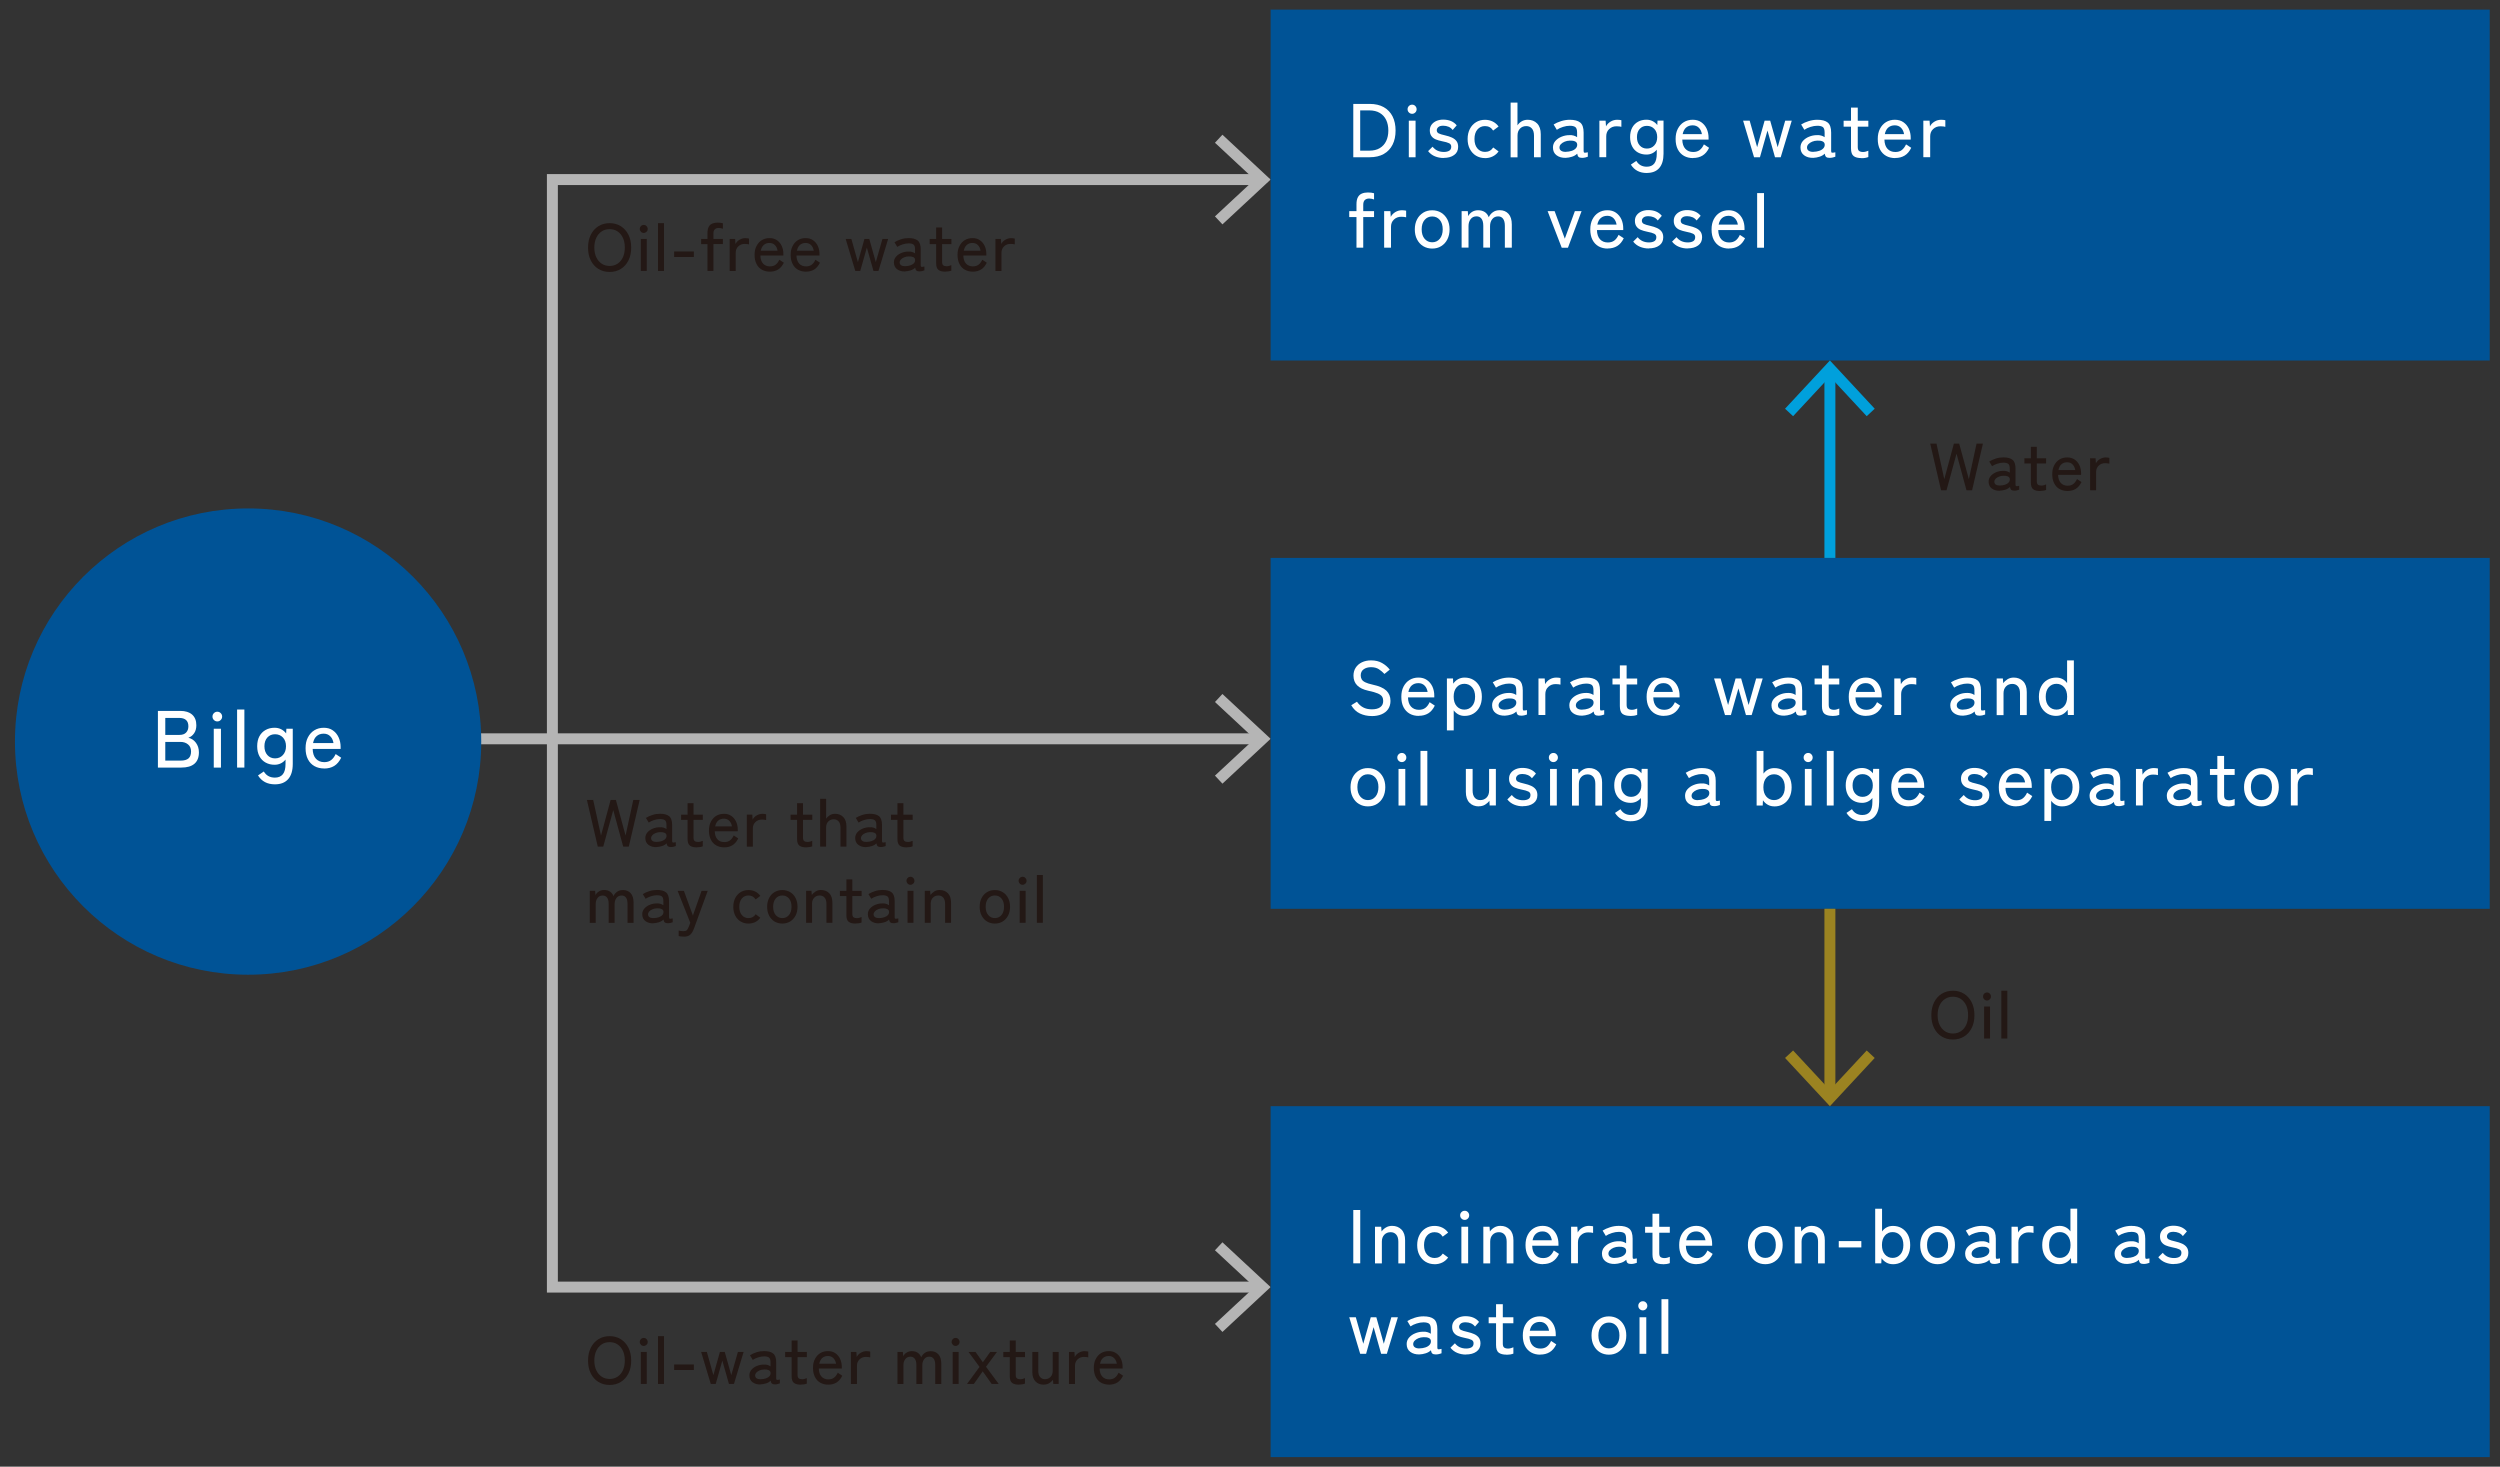 <svg xmlns="http://www.w3.org/2000/svg" viewBox="0 0 525 308" width="525" height="308">
<rect x="0" y="0" width="525" height="308" fill="#333333" stroke="none"/>
<defs>
<style>
.cls-1 {
fill: #231815;
}

.cls-2 {
fill: #fff;
}

.cls-3 {
fill: #00a0dc;
}

.cls-4 {
stroke: #00a0dc;
}

.cls-4, .cls-5, .cls-6 {
fill: none;
stroke-miterlimit: 10;
stroke-width: 2.3px;
}

.cls-5 {
stroke: #b5b5b5;
}

.cls-7 {
fill: #005396;
}

.cls-6 {
stroke: #9b8321;
}

.cls-8 {
fill: #9b8321;
}

.cls-9 {
fill: #b5b5b5;
}
</style>
</defs>
<g id="_レイヤー_2" data-name="レイヤー 2">
<g>
<polyline class="cls-5" points="264.34 37.71 116 37.71 116 270.29 264.34 270.29"/>
<polygon class="cls-9" points="256.71 28.29 255.14 29.98 263.45 37.71 255.14 45.44 256.71 47.12 266.83 37.71 256.71 28.29"/>
<polygon class="cls-9" points="256.71 279.71 255.14 278.02 263.45 270.29 255.14 262.56 256.71 260.88 266.83 270.29 256.71 279.71"/>
</g>
<g>
<line class="cls-5" x1="60.73" y1="155.15" x2="264.34" y2="155.15"/>
<polygon class="cls-9" points="256.71 164.57 255.14 162.88 263.45 155.15 255.14 147.42 256.71 145.74 266.83 155.15 256.71 164.57"/>
</g>
<rect class="cls-7" x="266.83" y="2.02" width="256.01" height="73.69"/>
<rect class="cls-7" x="266.83" y="117.16" width="256.01" height="73.69"/>
<rect class="cls-7" x="266.83" y="232.3" width="256.01" height="73.69"/>
<circle class="cls-7" cx="52.1" cy="155.73" r="48.96"/>
<g>
<line class="cls-4" x1="384.28" y1="78.2" x2="384.28" y2="117.16"/>
<polygon class="cls-3" points="374.86 85.83 376.55 87.4 384.28 79.09 392.01 87.4 393.69 85.83 384.28 75.7 374.86 85.83"/>
</g>
<g>
<line class="cls-6" x1="384.28" y1="190.84" x2="384.28" y2="229.8"/>
<polygon class="cls-8" points="374.86 222.17 376.55 220.6 384.28 228.91 392.01 220.6 393.69 222.17 384.28 232.3 374.86 222.17"/>
</g>
</g>
<g id="_英文" data-name="英文">
<g>
<path class="cls-2" d="M284.19,33.02v-11.2h3.44c1.17,0,2.16.23,2.97.69.81.46,1.42,1.11,1.84,1.94s.63,1.83.63,2.97-.21,2.12-.63,2.96c-.42.84-1.03,1.49-1.84,1.95-.81.46-1.79.69-2.97.69h-3.44ZM285.64,31.64h1.89c.9,0,1.64-.18,2.23-.54.59-.36,1.04-.85,1.34-1.49.3-.63.45-1.37.45-2.2s-.15-1.58-.45-2.21c-.3-.63-.74-1.12-1.34-1.48-.59-.36-1.34-.54-2.23-.54h-1.89v8.45Z"/>
<path class="cls-2" d="M296.55,23.9c-.27,0-.49-.09-.68-.28-.19-.19-.28-.41-.28-.68s.09-.49.28-.68c.19-.19.41-.28.68-.28s.48.09.66.28.28.41.28.68-.09.49-.28.68-.41.28-.66.28ZM295.85,33.02v-7.68h1.42v7.68h-1.42Z"/>
<path class="cls-2" d="M303.16,33.18c-.65,0-1.26-.12-1.82-.35-.57-.23-1.05-.6-1.44-1.09l.94-.93c.58.74,1.37,1.1,2.38,1.1.47,0,.84-.09,1.12-.26s.42-.45.42-.85c0-.32-.14-.56-.43-.71s-.8-.3-1.54-.44c-.48-.1-.91-.22-1.29-.38-.38-.16-.68-.39-.9-.7-.22-.3-.34-.7-.34-1.19s.13-.87.38-1.21c.26-.34.59-.59,1.02-.78.42-.18.89-.27,1.4-.27,1.25,0,2.2.4,2.85,1.2l-.85.98c-.23-.31-.52-.54-.86-.68s-.71-.22-1.12-.22c-.46,0-.8.09-1.02.28-.22.19-.34.41-.34.66,0,.3.13.52.38.66.26.14.72.28,1.39.43.53.12,1.01.27,1.42.46.41.19.73.44.96.75s.34.71.34,1.2c0,.74-.28,1.31-.84,1.71-.56.41-1.3.61-2.22.61Z"/>
<path class="cls-2" d="M311.85,33.2c-.7,0-1.33-.17-1.88-.5s-.98-.81-1.3-1.41-.47-1.3-.47-2.1.16-1.5.47-2.11.75-1.08,1.3-1.42,1.18-.5,1.88-.5c.59,0,1.12.12,1.62.36.49.24.9.59,1.23,1.05l-1.14.85c-.4-.63-.97-.94-1.71-.94-.65,0-1.18.24-1.59.72s-.62,1.15-.62,2,.21,1.5.62,1.98.94.72,1.59.72c.75,0,1.32-.31,1.73-.93l1.12.83c-.33.46-.74.81-1.23,1.05-.49.24-1.03.36-1.62.36Z"/>
<path class="cls-2" d="M317.23,33.02v-11.47h1.44v4.78c.19-.32.47-.6.85-.83.37-.23.81-.35,1.3-.35.81,0,1.47.26,1.98.78.51.52.76,1.27.76,2.25v4.85h-1.42v-4.54c0-.67-.15-1.18-.45-1.51-.3-.34-.69-.5-1.17-.5-.54,0-.99.18-1.33.54s-.51.83-.51,1.43v4.59h-1.44Z"/>
<path class="cls-2" d="M328.81,33.15c-.78.02-1.42-.16-1.93-.54-.51-.38-.76-.92-.76-1.64,0-.52.17-.98.5-1.36.34-.38.77-.69,1.3-.9.53-.22,1.07-.33,1.64-.33.33-.02.63,0,.91.09.28.08.52.19.72.34v-.96c0-.6-.13-.99-.38-1.17-.25-.18-.64-.27-1.16-.27-.45,0-.93.08-1.43.24-.51.16-.94.36-1.29.61l-.67-1.12c.44-.28.96-.51,1.56-.7.6-.19,1.21-.29,1.83-.29.98,0,1.71.19,2.19.58.48.39.72,1.1.72,2.12v3.86c0,.2.05.32.16.35.11.03.35,0,.72-.08v.93c-.14.05-.31.11-.53.16s-.43.08-.66.08c-.34,0-.59-.06-.74-.19-.15-.13-.25-.36-.3-.69-.29.29-.65.5-1.09.64-.44.14-.88.22-1.33.24ZM328.83,31.88c.45-.01.86-.08,1.22-.2.37-.12.66-.3.87-.53s.31-.5.29-.82c-.02-.3-.17-.51-.46-.64s-.64-.18-1.08-.16c-.4.01-.76.08-1.09.22s-.59.31-.79.52-.3.45-.3.72c.01.3.13.53.37.68.23.15.55.23.96.22Z"/>
<path class="cls-2" d="M335.87,33.02v-7.68h1.31l.08,1.2c.21-.42.54-.75.97-1.01.43-.26.9-.38,1.4-.38.17,0,.33.01.48.03s.28.04.38.06v1.39c-.12-.03-.27-.06-.45-.08-.18-.02-.38-.03-.59-.03-.6,0-1.1.19-1.52.58-.42.39-.62.9-.62,1.53v4.38h-1.44Z"/>
<path class="cls-2" d="M345.82,36.33c-1.49,0-2.61-.59-3.34-1.76l1.15-.78c.48.81,1.21,1.22,2.19,1.22.69,0,1.22-.22,1.57-.66.35-.44.53-1.13.53-2.06v-.85c-.26.32-.57.57-.94.75-.37.18-.78.27-1.22.27-.66,0-1.25-.14-1.78-.43-.52-.29-.93-.71-1.22-1.26-.29-.55-.44-1.21-.44-1.98s.15-1.44.44-1.98c.29-.54.7-.95,1.22-1.24s1.11-.43,1.78-.43c.47,0,.9.1,1.29.3.39.2.72.47.98.82l.05-.93h1.26v6.94c0,1.32-.3,2.33-.9,3.02s-1.47,1.03-2.62,1.03ZM345.85,31.2c.63,0,1.15-.22,1.55-.66.41-.44.61-1.02.61-1.74s-.2-1.3-.61-1.73c-.41-.43-.92-.64-1.55-.64s-1.12.21-1.51.64c-.39.43-.58,1-.58,1.73s.19,1.31.58,1.74c.39.44.89.66,1.51.66Z"/>
<path class="cls-2" d="M355.56,33.2c-.73,0-1.37-.15-1.92-.46-.55-.31-.99-.77-1.3-1.37-.31-.6-.46-1.33-.46-2.18s.15-1.53.46-2.14c.31-.6.73-1.07,1.27-1.4.54-.33,1.16-.5,1.86-.5s1.3.17,1.8.52c.5.35.87.81,1.14,1.38.26.58.39,1.21.39,1.89v.38h-5.52c.02.85.24,1.5.65,1.94.41.44.96.66,1.64.66.54,0,.99-.13,1.35-.4.36-.27.66-.67.9-1.2l1.09.72c-.36.75-.82,1.29-1.38,1.63s-1.22.51-1.98.51ZM353.37,28.17h4.03c-.09-.55-.3-1-.64-1.34-.34-.34-.77-.51-1.3-.51-.56,0-1.01.16-1.38.47-.36.31-.6.78-.72,1.38Z"/>
<path class="cls-2" d="M368.35,33.02l-2.3-7.68h1.38l1.57,5.57,1.57-5.57h1.17l1.57,5.57,1.58-5.57h1.38l-2.32,7.68h-1.2l-1.58-5.6-1.58,5.6h-1.22Z"/>
<path class="cls-2" d="M380.79,33.15c-.78.02-1.42-.16-1.93-.54-.51-.38-.76-.92-.76-1.64,0-.52.17-.98.5-1.36.34-.38.77-.69,1.3-.9.53-.22,1.07-.33,1.64-.33.33-.02.63,0,.91.09.28.08.52.19.72.34v-.96c0-.6-.13-.99-.38-1.17-.25-.18-.64-.27-1.16-.27-.45,0-.93.08-1.43.24-.51.16-.94.36-1.29.61l-.67-1.12c.44-.28.96-.51,1.56-.7.6-.19,1.21-.29,1.83-.29.98,0,1.71.19,2.19.58.48.39.72,1.1.72,2.12v3.86c0,.2.05.32.16.35.11.03.35,0,.72-.08v.93c-.14.05-.31.11-.53.16s-.43.08-.66.08c-.34,0-.59-.06-.74-.19-.15-.13-.25-.36-.3-.69-.29.29-.65.5-1.09.64-.44.14-.88.22-1.33.24ZM380.81,31.88c.45-.01.86-.08,1.22-.2.37-.12.66-.3.87-.53s.31-.5.29-.82c-.02-.3-.17-.51-.46-.64s-.64-.18-1.08-.16c-.4.01-.76.08-1.09.22s-.59.31-.79.52-.3.45-.3.72c.01.3.13.53.37.68.23.15.55.23.96.22Z"/>
<path class="cls-2" d="M390.92,33.2c-.73,0-1.28-.14-1.65-.42-.37-.28-.56-.82-.56-1.62v-4.56h-1.55v-1.25h1.55v-2.75h1.42v2.75h2.22v1.25h-2.22v4.26c0,.42.09.7.28.84.19.14.47.22.84.22.19,0,.39-.03.6-.09.21-.06.38-.12.5-.18v1.33c-.17.07-.39.13-.66.18s-.53.06-.78.06Z"/>
<path class="cls-2" d="M398.01,33.2c-.73,0-1.37-.15-1.92-.46-.55-.31-.99-.77-1.3-1.37s-.46-1.33-.46-2.18.15-1.53.46-2.14c.31-.6.73-1.07,1.27-1.4.54-.33,1.16-.5,1.86-.5s1.3.17,1.8.52.88.81,1.14,1.38c.26.58.39,1.21.39,1.89v.38h-5.52c.02.85.24,1.5.65,1.94.41.44.96.66,1.64.66.54,0,1-.13,1.35-.4s.66-.67.9-1.2l1.09.72c-.36.75-.82,1.29-1.38,1.63-.56.34-1.22.51-1.98.51ZM395.82,28.17h4.03c-.08-.55-.3-1-.64-1.34-.34-.34-.77-.51-1.3-.51-.55,0-1.01.16-1.38.47-.36.31-.6.78-.72,1.38Z"/>
<path class="cls-2" d="M403.9,33.02v-7.68h1.31l.08,1.2c.21-.42.54-.75.97-1.01.43-.26.9-.38,1.4-.38.17,0,.33.01.48.03s.28.04.38.06v1.39c-.12-.03-.27-.06-.45-.08s-.38-.03-.59-.03c-.6,0-1.1.19-1.52.58-.42.39-.62.9-.62,1.53v4.38h-1.44Z"/>
<path class="cls-2" d="M284.86,52.02v-6.43h-1.52v-1.25h1.52v-1.44c0-.63.1-1.12.3-1.49s.49-.62.85-.77c.36-.15.78-.22,1.26-.22s.93.05,1.28.16v1.31c-.14-.05-.3-.1-.47-.14-.18-.04-.35-.06-.54-.06-.38,0-.69.1-.92.31s-.34.55-.34,1.03v1.3h2.27v1.25h-2.27v6.43h-1.42Z"/>
<path class="cls-2" d="M290.67,52.02v-7.68h1.31l.08,1.2c.21-.42.54-.75.97-1.01.43-.26.9-.38,1.4-.38.17,0,.33.01.48.03s.28.04.38.06v1.39c-.12-.03-.27-.06-.45-.08-.18-.02-.38-.03-.59-.03-.6,0-1.1.19-1.52.58-.42.39-.62.9-.62,1.53v4.38h-1.44Z"/>
<path class="cls-2" d="M300.76,52.2c-.7,0-1.33-.17-1.88-.5s-.98-.81-1.3-1.42-.47-1.31-.47-2.11.16-1.5.47-2.1.75-1.07,1.3-1.41,1.18-.5,1.88-.5,1.33.17,1.88.5c.55.34.98.81,1.3,1.41.31.6.47,1.3.47,2.1s-.16,1.5-.47,2.11c-.31.61-.75,1.08-1.3,1.42-.55.34-1.18.5-1.88.5ZM300.76,50.88c.65,0,1.18-.24,1.59-.73s.62-1.15.62-1.99-.21-1.5-.62-1.98-.94-.72-1.59-.72-1.18.24-1.59.72-.62,1.14-.62,1.98.21,1.51.62,1.99.94.73,1.59.73Z"/>
<path class="cls-2" d="M306.94,52.02v-7.68h1.3l.08,1.06c.17-.36.44-.66.81-.9.37-.23.79-.35,1.27-.35.55,0,1.02.13,1.41.38.38.26.66.62.83,1.09.19-.43.48-.78.87-1.06.39-.28.86-.42,1.42-.42.78,0,1.4.26,1.86.77.46.51.69,1.26.69,2.24v4.86h-1.46v-4.58c0-.67-.13-1.17-.38-1.5-.25-.33-.59-.49-1.03-.49-.52,0-.94.19-1.24.58-.3.38-.46.87-.46,1.47v4.51h-1.42v-4.58c0-.67-.13-1.17-.38-1.5-.26-.33-.6-.49-1.04-.49-.52,0-.93.19-1.23.58-.3.39-.45.87-.45,1.45v4.53h-1.44Z"/>
<path class="cls-2" d="M327.96,52.02l-2.96-7.68h1.47l2.14,5.78,2.11-5.78h1.41l-2.86,7.68h-1.31Z"/>
<path class="cls-2" d="M337.64,52.2c-.73,0-1.37-.15-1.92-.46-.55-.31-.99-.77-1.3-1.37-.31-.6-.46-1.33-.46-2.18s.15-1.53.46-2.14c.31-.6.73-1.07,1.27-1.4.54-.33,1.16-.5,1.86-.5s1.3.17,1.8.52c.5.35.87.81,1.14,1.38.26.58.39,1.21.39,1.89v.38h-5.52c.02.85.24,1.5.65,1.94.41.44.96.66,1.64.66.54,0,.99-.13,1.35-.4.36-.27.66-.67.9-1.2l1.09.72c-.36.75-.82,1.29-1.38,1.63s-1.22.51-1.98.51ZM335.45,47.17h4.03c-.09-.55-.3-1-.64-1.34-.34-.34-.77-.51-1.3-.51-.56,0-1.01.16-1.38.47-.36.31-.6.78-.72,1.38Z"/>
<path class="cls-2" d="M346.23,52.18c-.65,0-1.26-.12-1.82-.35-.57-.23-1.05-.6-1.44-1.09l.94-.93c.58.74,1.37,1.1,2.38,1.1.47,0,.84-.09,1.12-.26s.42-.45.42-.85c0-.32-.14-.56-.43-.71s-.8-.3-1.54-.44c-.48-.1-.91-.22-1.29-.38-.38-.16-.68-.39-.9-.7-.22-.3-.34-.7-.34-1.19s.13-.87.38-1.21c.26-.34.59-.59,1.02-.78.42-.18.89-.27,1.4-.27,1.25,0,2.2.4,2.85,1.2l-.85.98c-.23-.31-.52-.54-.86-.68s-.71-.22-1.12-.22c-.46,0-.8.09-1.02.28-.22.19-.34.41-.34.66,0,.3.13.52.38.66.26.14.72.28,1.39.43.53.12,1.01.27,1.42.46.41.19.73.44.96.75s.34.71.34,1.2c0,.74-.28,1.31-.84,1.71-.56.41-1.3.61-2.22.61Z"/>
<path class="cls-2" d="M354.39,52.18c-.65,0-1.26-.12-1.82-.35-.57-.23-1.05-.6-1.44-1.09l.94-.93c.58.74,1.37,1.1,2.38,1.1.47,0,.84-.09,1.12-.26s.42-.45.42-.85c0-.32-.14-.56-.43-.71s-.8-.3-1.54-.44c-.48-.1-.91-.22-1.29-.38-.38-.16-.68-.39-.9-.7-.22-.3-.34-.7-.34-1.19s.13-.87.38-1.21c.26-.34.59-.59,1.02-.78.42-.18.89-.27,1.4-.27,1.25,0,2.2.4,2.85,1.2l-.85.98c-.23-.31-.52-.54-.86-.68s-.71-.22-1.12-.22c-.46,0-.8.09-1.02.28-.22.19-.34.41-.34.66,0,.3.13.52.38.66.26.14.72.28,1.39.43.53.12,1.01.27,1.42.46.41.19.73.44.96.75s.34.71.34,1.2c0,.74-.28,1.31-.84,1.71-.56.41-1.3.61-2.22.61Z"/>
<path class="cls-2" d="M363.11,52.2c-.73,0-1.37-.15-1.92-.46-.55-.31-.99-.77-1.3-1.37-.31-.6-.46-1.33-.46-2.18s.15-1.53.46-2.14c.31-.6.73-1.07,1.27-1.4.54-.33,1.16-.5,1.86-.5s1.3.17,1.8.52c.5.35.87.81,1.14,1.38.26.58.39,1.21.39,1.89v.38h-5.52c.02.85.24,1.5.65,1.94.41.44.96.66,1.64.66.54,0,.99-.13,1.35-.4.36-.27.66-.67.9-1.2l1.09.72c-.36.75-.82,1.29-1.38,1.63s-1.22.51-1.98.51ZM360.92,47.17h4.03c-.09-.55-.3-1-.64-1.34-.34-.34-.77-.51-1.3-.51-.56,0-1.01.16-1.38.47-.36.31-.6.78-.72,1.38Z"/>
<path class="cls-2" d="M369,52.02v-11.47h1.44v11.47h-1.44Z"/>
</g>
<g>
<path class="cls-1" d="M128.02,57.11c-.89,0-1.67-.21-2.35-.63s-1.22-1.01-1.6-1.78c-.39-.77-.58-1.67-.58-2.7s.19-1.94.58-2.71.92-1.37,1.6-1.79,1.47-.64,2.35-.64,1.67.21,2.35.64,1.21,1.02,1.6,1.79.58,1.67.58,2.71-.19,1.94-.58,2.7c-.39.77-.92,1.36-1.6,1.78s-1.46.63-2.35.63ZM128.02,55.85c.63,0,1.19-.16,1.67-.48.48-.32.85-.76,1.12-1.34.27-.57.4-1.25.4-2.04s-.13-1.48-.4-2.05c-.27-.57-.64-1.02-1.12-1.34-.48-.32-1.04-.48-1.67-.48s-1.19.16-1.67.48c-.48.32-.86.76-1.13,1.34-.27.57-.41,1.26-.41,2.05s.14,1.46.41,2.04c.27.57.65,1.02,1.13,1.34.48.32,1.04.48,1.67.48Z"/>
<path class="cls-1" d="M135.19,48.92c-.23,0-.43-.08-.59-.25-.16-.16-.25-.36-.25-.59s.08-.43.25-.6.36-.25.59-.25.42.08.58.25c.16.16.25.36.25.6s-.08.43-.25.59c-.16.16-.36.25-.58.25ZM134.57,56.9v-6.72h1.25v6.72h-1.25Z"/>
<path class="cls-1" d="M138.18,56.9v-10.04h1.26v10.04h-1.26Z"/>
<path class="cls-1" d="M141.57,53.97v-1.16h4.14v1.16h-4.14Z"/>
<path class="cls-1" d="M148.57,56.9v-5.63h-1.33v-1.09h1.33v-1.26c0-.55.09-.98.27-1.3.18-.32.42-.54.74-.67.32-.13.69-.2,1.11-.2s.81.05,1.12.14v1.15c-.12-.05-.26-.09-.41-.12-.15-.03-.31-.05-.47-.05-.34,0-.6.09-.81.27-.2.18-.3.48-.3.9v1.13h1.99v1.09h-1.99v5.63h-1.25Z"/>
<path class="cls-1" d="M153.23,56.9v-6.72h1.15l.07,1.05c.19-.36.47-.66.85-.88.38-.22.79-.34,1.23-.34.15,0,.29,0,.42.03s.24.04.34.06v1.22c-.1-.03-.23-.05-.39-.07-.16-.02-.33-.03-.52-.03-.52,0-.97.17-1.33.51-.36.34-.55.79-.55,1.34v3.84h-1.26Z"/>
<path class="cls-1" d="M161.68,57.05c-.63,0-1.19-.14-1.68-.41s-.86-.67-1.13-1.2c-.27-.53-.41-1.16-.41-1.91s.13-1.34.41-1.87c.27-.53.64-.94,1.11-1.23.47-.29,1.02-.43,1.63-.43s1.14.15,1.57.46c.43.3.77.71.99,1.21.23.5.34,1.06.34,1.65v.34h-4.83c.02.75.21,1.31.57,1.7.36.39.84.58,1.44.58.48,0,.87-.12,1.18-.35.31-.23.58-.58.79-1.05l.95.63c-.32.65-.72,1.13-1.21,1.43-.49.3-1.07.45-1.73.45ZM159.76,52.65h3.53c-.07-.48-.26-.88-.56-1.18-.3-.3-.68-.45-1.13-.45-.49,0-.89.14-1.2.41-.32.28-.53.68-.63,1.21Z"/>
<path class="cls-1" d="M169.26,57.05c-.63,0-1.19-.14-1.68-.41s-.86-.67-1.13-1.2c-.27-.53-.41-1.16-.41-1.91s.13-1.34.41-1.87c.27-.53.64-.94,1.11-1.23.47-.29,1.02-.43,1.63-.43s1.14.15,1.57.46c.43.3.77.71.99,1.21.23.5.34,1.06.34,1.65v.34h-4.83c.02.75.21,1.31.57,1.7.36.39.84.58,1.44.58.48,0,.87-.12,1.18-.35.31-.23.58-.58.79-1.05l.95.63c-.32.65-.72,1.13-1.21,1.43-.49.3-1.07.45-1.73.45ZM167.35,52.65h3.53c-.07-.48-.26-.88-.56-1.18-.3-.3-.68-.45-1.13-.45-.49,0-.89.14-1.2.41-.32.28-.53.68-.63,1.21Z"/>
<path class="cls-1" d="M179.61,56.9l-2.02-6.72h1.2l1.37,4.87,1.37-4.87h1.02l1.37,4.87,1.39-4.87h1.2l-2.03,6.72h-1.05l-1.39-4.9-1.39,4.9h-1.06Z"/>
<path class="cls-1" d="M190.08,57.01c-.68.02-1.24-.14-1.69-.47-.44-.33-.67-.81-.67-1.44,0-.46.15-.85.44-1.19s.67-.6,1.13-.79c.46-.19.94-.29,1.44-.29.29-.02.56,0,.8.08.24.07.45.17.63.3v-.84c0-.52-.11-.86-.33-1.02s-.56-.24-1.02-.24c-.39,0-.81.07-1.25.21-.44.14-.82.32-1.13.53l-.59-.98c.38-.24.84-.45,1.36-.62.53-.17,1.06-.25,1.6-.25.86,0,1.5.17,1.92.51.42.34.63.96.63,1.85v3.37c0,.18.05.28.14.31.09.03.3,0,.63-.07v.81c-.12.05-.28.09-.46.14-.19.05-.38.07-.57.07-.3,0-.51-.06-.64-.17-.13-.11-.22-.31-.27-.6-.25.25-.57.44-.95.56-.38.12-.77.19-1.16.21ZM190.09,55.9c.39,0,.75-.07,1.07-.17.32-.11.58-.26.76-.46.19-.2.27-.44.25-.72-.02-.26-.15-.45-.4-.56-.25-.11-.56-.16-.94-.14-.35,0-.66.07-.95.19-.29.12-.52.27-.69.45-.17.19-.26.4-.26.63,0,.26.12.46.32.59.21.14.49.2.84.19Z"/>
<path class="cls-1" d="M198.52,57.05c-.63,0-1.12-.12-1.44-.37-.33-.25-.49-.72-.49-1.42v-3.99h-1.36v-1.09h1.36v-2.41h1.25v2.41h1.95v1.09h-1.95v3.72c0,.36.08.61.25.73.16.13.41.19.73.19.17,0,.34-.03.52-.08.18-.05.33-.1.44-.16v1.16c-.15.07-.34.12-.57.15-.23.04-.46.06-.69.06Z"/>
<path class="cls-1" d="M204.3,57.05c-.63,0-1.19-.14-1.68-.41s-.86-.67-1.13-1.2c-.27-.53-.41-1.16-.41-1.91s.13-1.34.41-1.87c.27-.53.64-.94,1.11-1.23.47-.29,1.02-.43,1.63-.43s1.14.15,1.57.46c.43.3.77.71.99,1.21.23.5.34,1.06.34,1.65v.34h-4.83c.02.75.21,1.31.57,1.7.36.39.84.58,1.44.58.48,0,.87-.12,1.18-.35.31-.23.58-.58.79-1.05l.95.63c-.32.65-.72,1.13-1.21,1.43-.49.3-1.07.45-1.73.45ZM202.39,52.65h3.53c-.07-.48-.26-.88-.56-1.18-.3-.3-.68-.45-1.13-.45-.49,0-.89.14-1.2.41-.32.28-.53.68-.63,1.21Z"/>
<path class="cls-1" d="M209.04,56.9v-6.72h1.15l.07,1.05c.19-.36.47-.66.85-.88.38-.22.79-.34,1.23-.34.15,0,.29,0,.42.03s.24.04.34.06v1.22c-.1-.03-.23-.05-.39-.07-.16-.02-.33-.03-.52-.03-.52,0-.97.17-1.33.51-.36.34-.55.79-.55,1.34v3.84h-1.26Z"/>
</g>
<g>
<path class="cls-1" d="M407.62,102.95l-2.28-9.8h1.32l1.64,7.48,2.02-7.48h1.11l2.03,7.48,1.62-7.48h1.34l-2.28,9.8h-1.18l-2.09-7.67-2.1,7.67h-1.15Z"/>
<path class="cls-1" d="M419.97,103.06c-.68.02-1.24-.14-1.69-.47-.44-.33-.67-.81-.67-1.44,0-.46.15-.85.44-1.19s.67-.6,1.13-.79.94-.29,1.44-.29c.29-.02.55,0,.8.08.24.07.45.17.63.3v-.84c0-.52-.11-.86-.33-1.02s-.56-.24-1.01-.24c-.39,0-.81.07-1.25.21-.44.14-.82.32-1.13.53l-.59-.98c.38-.24.84-.45,1.37-.62.53-.17,1.06-.25,1.6-.25.86,0,1.5.17,1.92.51s.63.96.63,1.85v3.37c0,.18.05.28.14.31.09.03.3,0,.63-.07v.81c-.12.05-.28.09-.46.14s-.38.07-.57.07c-.3,0-.51-.06-.64-.17-.13-.11-.22-.31-.27-.6-.25.25-.57.44-.95.56s-.77.19-1.16.21ZM419.98,101.96c.39,0,.75-.07,1.07-.17s.58-.26.76-.46.27-.44.25-.72c-.02-.26-.15-.45-.4-.56-.25-.11-.56-.16-.95-.14-.35,0-.66.07-.95.19s-.52.27-.69.45c-.17.19-.26.4-.26.63,0,.26.12.46.32.59.21.14.49.2.84.19Z"/>
<path class="cls-1" d="M428.41,103.11c-.63,0-1.12-.12-1.44-.37-.33-.25-.49-.72-.49-1.42v-3.99h-1.36v-1.09h1.36v-2.41h1.25v2.41h1.95v1.09h-1.95v3.72c0,.36.08.61.24.73.16.13.41.19.74.19.17,0,.34-.03.53-.08.18-.05.33-.1.44-.16v1.16c-.15.07-.34.12-.57.15-.23.04-.46.06-.69.06Z"/>
<path class="cls-1" d="M434.19,103.11c-.63,0-1.19-.14-1.68-.41s-.86-.67-1.13-1.2c-.27-.53-.41-1.16-.41-1.91s.13-1.34.41-1.87c.27-.53.64-.94,1.11-1.23.47-.29,1.02-.43,1.63-.43s1.14.15,1.58.46c.43.3.77.71.99,1.21.23.5.34,1.06.34,1.65v.34h-4.83c.02.75.21,1.31.57,1.7.36.39.84.58,1.43.58.48,0,.87-.12,1.18-.35.31-.23.58-.58.79-1.05l.95.63c-.32.65-.72,1.13-1.21,1.43-.49.3-1.07.45-1.73.45ZM432.27,98.71h3.53c-.08-.48-.26-.88-.56-1.18s-.68-.45-1.13-.45c-.49,0-.89.14-1.2.41-.32.28-.53.68-.63,1.21Z"/>
<path class="cls-1" d="M438.92,102.95v-6.72h1.15l.07,1.05c.19-.36.47-.66.85-.88.38-.22.79-.34,1.22-.34.15,0,.29,0,.42.03.13.02.24.04.34.06v1.22c-.1-.03-.23-.05-.39-.07-.16-.02-.33-.03-.52-.03-.52,0-.97.17-1.33.51s-.55.79-.55,1.34v3.84h-1.26Z"/>
</g>
<g>
<path class="cls-1" d="M125.53,177.79l-2.28-9.8h1.32l1.64,7.48,2.02-7.48h1.11l2.03,7.48,1.62-7.48h1.34l-2.28,9.8h-1.18l-2.09-7.67-2.1,7.67h-1.15Z"/>
<path class="cls-1" d="M137.88,177.9c-.68.02-1.24-.14-1.69-.47-.44-.33-.67-.81-.67-1.44,0-.46.15-.85.44-1.19s.67-.6,1.13-.79c.46-.19.94-.29,1.44-.29.29-.02.56,0,.8.08.24.07.45.17.63.3v-.84c0-.52-.11-.86-.33-1.02s-.56-.24-1.02-.24c-.39,0-.81.07-1.25.21-.44.14-.82.32-1.13.53l-.59-.98c.38-.24.84-.45,1.36-.62.53-.17,1.06-.25,1.6-.25.86,0,1.5.17,1.92.51.42.34.63.96.63,1.85v3.37c0,.18.05.28.14.31.09.03.3,0,.63-.07v.81c-.12.05-.28.09-.46.14-.19.05-.38.07-.57.07-.3,0-.51-.06-.64-.17-.13-.11-.22-.31-.27-.6-.25.25-.57.44-.95.56-.38.12-.77.19-1.16.21ZM137.89,176.8c.39,0,.75-.07,1.07-.17.32-.11.58-.26.76-.46.19-.2.27-.44.25-.72-.02-.26-.15-.45-.4-.56-.25-.11-.56-.16-.94-.14-.35,0-.66.07-.95.19-.29.12-.52.27-.69.45-.17.19-.26.4-.26.63,0,.26.12.46.32.59.21.14.49.2.84.19Z"/>
<path class="cls-1" d="M146.32,177.95c-.63,0-1.12-.12-1.44-.37-.33-.25-.49-.72-.49-1.42v-3.99h-1.36v-1.09h1.36v-2.41h1.25v2.41h1.95v1.09h-1.95v3.72c0,.36.08.61.25.73.16.13.41.19.73.19.17,0,.34-.03.52-.08.18-.05.33-.1.44-.16v1.16c-.15.07-.34.12-.57.15-.23.04-.46.06-.69.06Z"/>
<path class="cls-1" d="M152.1,177.95c-.63,0-1.19-.14-1.68-.41s-.86-.67-1.13-1.2c-.27-.53-.41-1.16-.41-1.91s.13-1.34.41-1.87c.27-.53.64-.94,1.11-1.23.47-.29,1.02-.43,1.63-.43s1.14.15,1.57.46c.43.3.77.71.99,1.21.23.5.34,1.06.34,1.65v.34h-4.83c.02.75.21,1.31.57,1.7.36.39.84.58,1.44.58.48,0,.87-.12,1.18-.35.31-.23.58-.58.79-1.05l.95.63c-.32.65-.72,1.13-1.21,1.43-.49.3-1.07.45-1.73.45ZM150.18,173.55h3.53c-.07-.48-.26-.88-.56-1.18-.3-.3-.68-.45-1.13-.45-.49,0-.89.14-1.2.41-.32.28-.53.68-.63,1.21Z"/>
<path class="cls-1" d="M156.83,177.79v-6.72h1.15l.07,1.05c.19-.36.47-.66.85-.88.38-.22.79-.34,1.23-.34.15,0,.29,0,.42.03s.24.04.34.06v1.22c-.1-.03-.23-.05-.39-.07-.16-.02-.33-.03-.52-.03-.52,0-.97.17-1.33.51-.36.34-.55.79-.55,1.34v3.84h-1.26Z"/>
<path class="cls-1" d="M169.31,177.95c-.63,0-1.12-.12-1.44-.37-.33-.25-.49-.72-.49-1.42v-3.99h-1.36v-1.09h1.36v-2.41h1.25v2.41h1.95v1.09h-1.95v3.72c0,.36.08.61.25.73.16.13.41.19.73.19.17,0,.34-.03.52-.08.18-.05.33-.1.44-.16v1.16c-.15.07-.34.12-.57.15-.23.04-.46.06-.69.06Z"/>
<path class="cls-1" d="M172.23,177.79v-10.04h1.26v4.19c.17-.28.42-.52.74-.73.33-.21.7-.31,1.13-.31.71,0,1.29.23,1.73.68.44.45.66,1.11.66,1.97v4.24h-1.25v-3.98c0-.59-.13-1.03-.39-1.32-.26-.29-.6-.44-1.02-.44-.48,0-.86.16-1.16.47-.3.31-.45.73-.45,1.25v4.02h-1.26Z"/>
<path class="cls-1" d="M181.95,177.9c-.68.02-1.24-.14-1.69-.47-.44-.33-.67-.81-.67-1.44,0-.46.15-.85.44-1.19s.67-.6,1.13-.79c.46-.19.94-.29,1.44-.29.29-.02.56,0,.8.08.24.07.45.17.63.3v-.84c0-.52-.11-.86-.33-1.02s-.56-.24-1.02-.24c-.39,0-.81.07-1.25.21-.44.14-.82.32-1.13.53l-.59-.98c.38-.24.84-.45,1.36-.62.53-.17,1.06-.25,1.6-.25.86,0,1.5.17,1.92.51.42.34.63.96.63,1.85v3.37c0,.18.05.28.14.31.09.03.3,0,.63-.07v.81c-.12.05-.28.09-.46.14-.19.05-.38.07-.57.07-.3,0-.51-.06-.64-.17-.13-.11-.22-.31-.27-.6-.25.25-.57.44-.95.56-.38.12-.77.19-1.16.21ZM181.96,176.8c.39,0,.75-.07,1.07-.17.32-.11.58-.26.76-.46.19-.2.27-.44.25-.72-.02-.26-.15-.45-.4-.56-.25-.11-.56-.16-.94-.14-.35,0-.66.07-.95.19-.29.12-.52.27-.69.45-.17.19-.26.4-.26.63,0,.26.12.46.32.59.21.14.49.2.84.19Z"/>
<path class="cls-1" d="M190.39,177.95c-.63,0-1.12-.12-1.44-.37-.33-.25-.49-.72-.49-1.42v-3.99h-1.36v-1.09h1.36v-2.41h1.25v2.41h1.95v1.09h-1.95v3.72c0,.36.08.61.25.73.16.13.41.19.73.19.17,0,.34-.03.52-.08.18-.05.33-.1.44-.16v1.16c-.15.07-.34.12-.57.15-.23.04-.46.06-.69.06Z"/>
<path class="cls-1" d="M123.85,193.79v-6.72h1.13l.07.92c.15-.32.38-.58.71-.78.32-.21.69-.31,1.11-.31.49,0,.9.11,1.23.34.34.22.58.54.73.95.17-.37.42-.68.76-.92.34-.24.75-.36,1.24-.36.68,0,1.22.22,1.62.67.4.45.6,1.1.6,1.96v4.26h-1.27v-4c0-.59-.11-1.02-.33-1.31s-.52-.43-.9-.43c-.46,0-.82.17-1.08.5s-.4.77-.4,1.29v3.95h-1.25v-4c0-.59-.11-1.02-.34-1.31-.22-.28-.53-.43-.91-.43-.46,0-.82.17-1.08.51s-.39.76-.39,1.27v3.96h-1.26Z"/>
<path class="cls-1" d="M137.23,193.9c-.68.02-1.24-.14-1.69-.47-.44-.33-.67-.81-.67-1.44,0-.46.15-.85.44-1.19s.67-.6,1.13-.79c.46-.19.94-.29,1.44-.29.29-.02.56,0,.8.08.24.07.45.17.63.3v-.84c0-.52-.11-.86-.33-1.02s-.56-.24-1.02-.24c-.39,0-.81.07-1.25.21-.44.14-.82.32-1.13.53l-.59-.98c.38-.24.84-.45,1.36-.62.53-.17,1.06-.25,1.6-.25.86,0,1.5.17,1.92.51.42.34.63.96.63,1.85v3.37c0,.18.05.28.14.31.09.03.3,0,.63-.07v.81c-.12.05-.28.09-.46.14-.19.05-.38.07-.57.07-.3,0-.51-.06-.64-.17-.13-.11-.22-.31-.27-.6-.25.25-.57.44-.95.56-.38.12-.77.19-1.16.21ZM137.25,192.8c.39,0,.75-.07,1.07-.17.32-.11.58-.26.76-.46.19-.2.27-.44.25-.72-.02-.26-.15-.45-.4-.56-.25-.11-.56-.16-.94-.14-.35,0-.66.07-.95.19-.29.12-.52.27-.69.45-.17.19-.26.4-.26.63,0,.26.12.46.32.59.21.14.49.2.84.19Z"/>
<path class="cls-1" d="M143.6,196.69c-.4,0-.76-.04-1.08-.11v-1.16c.14.04.3.07.47.09s.34.04.5.04c.35,0,.6-.07.74-.21s.28-.39.42-.74l.31-.81-2.66-6.71h1.32l1.89,5.18,1.82-5.18h1.29l-2.88,7.9c-.21.57-.46,1-.78,1.29-.31.29-.76.43-1.35.43Z"/>
<path class="cls-1" d="M157.18,193.95c-.62,0-1.16-.15-1.65-.44-.48-.29-.86-.7-1.13-1.23s-.41-1.14-.41-1.84.14-1.32.41-1.85.65-.94,1.13-1.24c.48-.29,1.03-.44,1.65-.44.51,0,.98.1,1.41.31.43.21.79.52,1.08.92l-.99.74c-.35-.55-.85-.83-1.5-.83-.57,0-1.03.21-1.39.63s-.54,1-.54,1.75.18,1.32.54,1.74.82.63,1.39.63c.65,0,1.16-.27,1.51-.81l.98.73c-.29.4-.65.71-1.08.92-.43.21-.9.31-1.41.31Z"/>
<path class="cls-1" d="M164.29,193.95c-.62,0-1.16-.15-1.65-.44-.48-.29-.86-.71-1.13-1.24-.28-.53-.41-1.15-.41-1.85s.14-1.31.41-1.84.65-.94,1.13-1.23c.48-.29,1.03-.44,1.65-.44s1.16.15,1.65.44c.48.29.86.7,1.13,1.23s.41,1.14.41,1.84-.14,1.32-.41,1.85c-.28.53-.65.94-1.13,1.24-.48.29-1.03.44-1.65.44ZM164.29,192.8c.57,0,1.03-.21,1.39-.64.36-.42.54-1.01.54-1.74s-.18-1.32-.54-1.74c-.36-.42-.82-.63-1.39-.63s-1.03.21-1.39.63-.54,1-.54,1.74.18,1.32.54,1.74.82.64,1.39.64Z"/>
<path class="cls-1" d="M169.28,193.79v-6.72h1.13l.07.87c.2-.28.46-.52.79-.73.33-.21.71-.31,1.14-.31.71,0,1.29.23,1.73.68.44.45.66,1.11.66,1.97v4.24h-1.25v-3.98c0-.59-.13-1.03-.39-1.32-.26-.29-.6-.44-1.02-.44-.48,0-.86.16-1.16.47-.3.31-.45.73-.45,1.25v4.02h-1.26Z"/>
<path class="cls-1" d="M179.67,193.95c-.63,0-1.12-.12-1.44-.37-.33-.25-.49-.72-.49-1.42v-3.99h-1.36v-1.09h1.36v-2.41h1.25v2.41h1.95v1.09h-1.95v3.72c0,.36.08.61.25.73.16.13.41.19.73.19.17,0,.34-.03.52-.08.18-.05.33-.1.44-.16v1.16c-.15.07-.34.12-.57.15-.23.04-.46.06-.69.06Z"/>
<path class="cls-1" d="M184.61,193.9c-.68.02-1.24-.14-1.69-.47-.44-.33-.67-.81-.67-1.44,0-.46.15-.85.44-1.19s.67-.6,1.13-.79c.46-.19.94-.29,1.44-.29.29-.02.56,0,.8.08.24.07.45.17.63.3v-.84c0-.52-.11-.86-.33-1.02s-.56-.24-1.02-.24c-.39,0-.81.07-1.25.21-.44.14-.82.32-1.13.53l-.59-.98c.38-.24.84-.45,1.36-.62.53-.17,1.06-.25,1.6-.25.86,0,1.5.17,1.92.51.42.34.63.96.63,1.85v3.37c0,.18.05.28.14.31.09.03.3,0,.63-.07v.81c-.12.05-.28.09-.46.14-.19.05-.38.07-.57.07-.3,0-.51-.06-.64-.17-.13-.11-.22-.31-.27-.6-.25.25-.57.44-.95.56-.38.12-.77.19-1.16.21ZM184.62,192.8c.39,0,.75-.07,1.07-.17.32-.11.58-.26.76-.46.19-.2.27-.44.25-.72-.02-.26-.15-.45-.4-.56-.25-.11-.56-.16-.94-.14-.35,0-.66.07-.95.19-.29.12-.52.27-.69.45-.17.19-.26.4-.26.63,0,.26.12.46.32.59.21.14.49.2.84.19Z"/>
<path class="cls-1" d="M191.2,185.81c-.23,0-.43-.08-.59-.25-.16-.16-.25-.36-.25-.59s.08-.43.25-.6.36-.25.59-.25.42.08.58.25c.16.16.25.36.25.6s-.08.43-.25.59c-.16.16-.36.25-.58.25ZM190.58,193.79v-6.72h1.25v6.72h-1.25Z"/>
<path class="cls-1" d="M194.2,193.79v-6.72h1.13l.07.87c.2-.28.46-.52.79-.73.33-.21.71-.31,1.14-.31.71,0,1.29.23,1.73.68.44.45.66,1.11.66,1.97v4.24h-1.25v-3.98c0-.59-.13-1.03-.39-1.32-.26-.29-.6-.44-1.02-.44-.48,0-.86.16-1.16.47-.3.31-.45.73-.45,1.25v4.02h-1.26Z"/>
<path class="cls-1" d="M208.92,193.95c-.62,0-1.16-.15-1.65-.44-.48-.29-.86-.71-1.13-1.24-.28-.53-.41-1.15-.41-1.85s.14-1.31.41-1.84.65-.94,1.13-1.23c.48-.29,1.03-.44,1.65-.44s1.16.15,1.65.44c.48.29.86.7,1.13,1.23s.41,1.14.41,1.84-.14,1.32-.41,1.85c-.28.53-.65.94-1.13,1.24-.48.29-1.03.44-1.65.44ZM208.92,192.8c.57,0,1.03-.21,1.39-.64.36-.42.54-1.01.54-1.74s-.18-1.32-.54-1.74c-.36-.42-.82-.63-1.39-.63s-1.03.21-1.39.63-.54,1-.54,1.74.18,1.32.54,1.74.82.64,1.39.64Z"/>
<path class="cls-1" d="M214.75,185.81c-.23,0-.43-.08-.59-.25-.16-.16-.25-.36-.25-.59s.08-.43.25-.6.36-.25.59-.25.42.08.58.25c.16.16.25.36.25.6s-.08.43-.25.59c-.16.16-.36.25-.58.25ZM214.13,193.79v-6.72h1.25v6.72h-1.25Z"/>
<path class="cls-1" d="M217.74,193.79v-10.04h1.26v10.04h-1.26Z"/>
</g>
<g>
<path class="cls-1" d="M128.02,290.84c-.89,0-1.67-.21-2.35-.63s-1.22-1.01-1.6-1.78c-.39-.77-.58-1.67-.58-2.7s.19-1.94.58-2.71.92-1.37,1.6-1.79,1.47-.64,2.35-.64,1.67.21,2.35.64,1.21,1.02,1.6,1.79.58,1.67.58,2.71-.19,1.94-.58,2.7c-.39.77-.92,1.36-1.6,1.78s-1.46.63-2.35.63ZM128.02,289.58c.63,0,1.19-.16,1.67-.48.48-.32.85-.76,1.12-1.34.27-.57.4-1.25.4-2.04s-.13-1.48-.4-2.05c-.27-.57-.64-1.02-1.12-1.34-.48-.32-1.04-.48-1.67-.48s-1.19.16-1.67.48c-.48.32-.86.76-1.13,1.34-.27.57-.41,1.26-.41,2.05s.14,1.46.41,2.04c.27.57.65,1.02,1.13,1.34.48.32,1.04.48,1.67.48Z"/>
<path class="cls-1" d="M135.19,282.65c-.23,0-.43-.08-.59-.25-.16-.16-.25-.36-.25-.59s.08-.43.25-.6.36-.25.59-.25.42.08.58.25c.16.16.25.36.25.6s-.08.43-.25.59c-.16.16-.36.25-.58.25ZM134.57,290.63v-6.72h1.25v6.72h-1.25Z"/>
<path class="cls-1" d="M138.18,290.63v-10.04h1.26v10.04h-1.26Z"/>
<path class="cls-1" d="M141.57,287.7v-1.16h4.14v1.16h-4.14Z"/>
<path class="cls-1" d="M149.26,290.63l-2.02-6.72h1.2l1.37,4.87,1.37-4.87h1.02l1.37,4.87,1.39-4.87h1.2l-2.03,6.72h-1.05l-1.39-4.9-1.39,4.9h-1.06Z"/>
<path class="cls-1" d="M159.73,290.74c-.68.02-1.24-.14-1.69-.47-.44-.33-.67-.81-.67-1.44,0-.46.15-.85.44-1.19s.67-.6,1.13-.79c.46-.19.94-.29,1.44-.29.29-.02.56,0,.8.08.24.07.45.17.63.3v-.84c0-.52-.11-.86-.33-1.02s-.56-.24-1.02-.24c-.39,0-.81.07-1.25.21-.44.14-.82.32-1.13.53l-.59-.98c.38-.24.84-.45,1.36-.62.53-.17,1.06-.25,1.6-.25.86,0,1.5.17,1.92.51.42.34.63.96.63,1.85v3.37c0,.18.05.28.14.31.09.03.3,0,.63-.07v.81c-.12.05-.28.09-.46.14-.19.05-.38.07-.57.07-.3,0-.51-.06-.64-.17-.13-.11-.22-.31-.27-.6-.25.25-.57.44-.95.56-.38.12-.77.19-1.16.21ZM159.74,289.64c.39,0,.75-.07,1.07-.17.32-.11.58-.26.76-.46.19-.2.27-.44.25-.72-.02-.26-.15-.45-.4-.56-.25-.11-.56-.16-.94-.14-.35,0-.66.07-.95.19-.29.12-.52.27-.69.45-.17.19-.26.4-.26.63,0,.26.12.46.32.59.21.14.49.2.84.19Z"/>
<path class="cls-1" d="M168.17,290.78c-.63,0-1.12-.12-1.44-.37-.33-.25-.49-.72-.49-1.42v-3.99h-1.36v-1.09h1.36v-2.41h1.25v2.41h1.95v1.09h-1.95v3.72c0,.36.08.61.25.73.16.13.41.19.73.19.17,0,.34-.03.52-.08.18-.05.33-.1.44-.16v1.16c-.15.07-.34.12-.57.15-.23.04-.46.06-.69.06Z"/>
<path class="cls-1" d="M173.95,290.78c-.63,0-1.19-.14-1.68-.41s-.86-.67-1.13-1.2c-.27-.53-.41-1.16-.41-1.91s.13-1.34.41-1.87c.27-.53.64-.94,1.11-1.23.47-.29,1.02-.43,1.63-.43s1.14.15,1.57.46c.43.3.77.71.99,1.21.23.5.34,1.06.34,1.65v.34h-4.83c.02.75.21,1.31.57,1.7.36.39.84.58,1.44.58.48,0,.87-.12,1.18-.35.31-.23.58-.58.79-1.05l.95.63c-.32.65-.72,1.13-1.21,1.43-.49.3-1.07.45-1.73.45ZM172.04,286.39h3.53c-.07-.48-.26-.88-.56-1.18-.3-.3-.68-.45-1.13-.45-.49,0-.89.14-1.2.41-.32.28-.53.68-.63,1.21Z"/>
<path class="cls-1" d="M178.69,290.63v-6.72h1.15l.07,1.05c.19-.36.47-.66.85-.88.38-.22.79-.34,1.23-.34.15,0,.29,0,.42.03s.24.04.34.06v1.22c-.1-.03-.23-.05-.39-.07-.16-.02-.33-.03-.52-.03-.52,0-.97.17-1.33.51-.36.34-.55.79-.55,1.34v3.84h-1.26Z"/>
<path class="cls-1" d="M188.47,290.63v-6.72h1.13l.07.92c.15-.32.38-.58.71-.78.32-.21.69-.31,1.11-.31.49,0,.9.11,1.23.34.34.22.58.54.73.95.17-.37.42-.68.76-.92.34-.24.75-.36,1.24-.36.68,0,1.22.22,1.62.67.4.45.6,1.1.6,1.96v4.26h-1.27v-4c0-.59-.11-1.02-.33-1.31s-.52-.43-.9-.43c-.46,0-.82.17-1.08.5s-.4.77-.4,1.29v3.95h-1.25v-4c0-.59-.11-1.02-.34-1.31-.22-.28-.53-.43-.91-.43-.46,0-.82.17-1.08.51s-.39.76-.39,1.27v3.96h-1.26Z"/>
<path class="cls-1" d="M200.68,282.65c-.23,0-.43-.08-.59-.25-.16-.16-.25-.36-.25-.59s.08-.43.25-.6.36-.25.59-.25.42.08.58.25c.16.16.25.36.25.6s-.08.43-.25.59c-.16.16-.36.25-.58.25ZM200.06,290.63v-6.72h1.25v6.72h-1.25Z"/>
<path class="cls-1" d="M203.07,290.63l2.63-3.58-2.31-3.14h1.47l1.54,2.17,1.55-2.17h1.41l-2.3,3.11,2.67,3.61h-1.48l-1.88-2.65-1.86,2.65h-1.46Z"/>
<path class="cls-1" d="M213.98,290.78c-.63,0-1.12-.12-1.44-.37-.33-.25-.49-.72-.49-1.42v-3.99h-1.36v-1.09h1.36v-2.41h1.25v2.41h1.95v1.09h-1.95v3.72c0,.36.08.61.25.73.16.13.41.19.73.19.17,0,.34-.03.52-.08.18-.05.33-.1.44-.16v1.16c-.15.07-.34.12-.57.15-.23.04-.46.06-.69.06Z"/>
<path class="cls-1" d="M219.17,290.78c-.71,0-1.28-.23-1.72-.68s-.66-1.11-.66-1.97v-4.23h1.25v3.98c0,.58.13,1.02.39,1.31s.6.44,1.01.44c.48,0,.87-.16,1.17-.47.3-.31.46-.74.46-1.27v-3.99h1.25v6.72h-1.13l-.06-.87c-.2.28-.46.52-.79.72-.33.2-.72.3-1.15.3Z"/>
<path class="cls-1" d="M224.48,290.63v-6.72h1.15l.07,1.05c.19-.36.47-.66.85-.88.38-.22.79-.34,1.23-.34.15,0,.29,0,.42.03s.24.04.34.06v1.22c-.1-.03-.23-.05-.39-.07-.16-.02-.33-.03-.52-.03-.52,0-.97.17-1.33.51-.36.34-.55.79-.55,1.34v3.84h-1.26Z"/>
<path class="cls-1" d="M232.92,290.78c-.63,0-1.19-.14-1.68-.41s-.86-.67-1.13-1.2c-.27-.53-.41-1.16-.41-1.91s.13-1.34.41-1.87c.27-.53.64-.94,1.11-1.23.47-.29,1.02-.43,1.63-.43s1.14.15,1.57.46c.43.3.77.71.99,1.21.23.5.34,1.06.34,1.65v.34h-4.83c.02.75.21,1.31.57,1.7.36.39.84.58,1.44.58.48,0,.87-.12,1.18-.35.31-.23.58-.58.79-1.05l.95.63c-.32.65-.72,1.13-1.21,1.43-.49.3-1.07.45-1.73.45ZM231,286.39h3.53c-.07-.48-.26-.88-.56-1.18-.3-.3-.68-.45-1.13-.45-.49,0-.89.14-1.2.41-.32.28-.53.68-.63,1.21Z"/>
</g>
<g>
<path class="cls-2" d="M288.06,150.37c-.9,0-1.72-.18-2.47-.53s-1.36-.93-1.83-1.74l1.2-.74c.35.51.78.91,1.28,1.18.5.28,1.13.42,1.87.42s1.33-.15,1.74-.45c.42-.3.62-.74.62-1.31,0-.34-.07-.64-.22-.89-.15-.25-.45-.48-.9-.68-.45-.2-1.13-.39-2.03-.58-2.06-.45-3.09-1.5-3.09-3.15,0-.64.15-1.2.46-1.68.31-.48.74-.86,1.3-1.13s1.2-.41,1.94-.41c.9,0,1.67.19,2.31.56.65.37,1.18.83,1.61,1.38l-1.12.91c-.34-.37-.73-.7-1.17-.99-.44-.29-.99-.43-1.65-.43-.62,0-1.13.15-1.54.44s-.62.72-.62,1.29c0,.3.07.57.2.81.13.24.38.45.74.63.36.18.89.35,1.58.5,1.32.28,2.27.69,2.86,1.25.58.56.87,1.27.87,2.16,0,.68-.17,1.26-.5,1.74-.34.48-.8.83-1.39,1.08-.59.25-1.28.37-2.06.37Z"/>
<path class="cls-2" d="M297.96,150.34c-.73,0-1.37-.15-1.92-.46-.55-.31-.99-.77-1.3-1.37-.31-.6-.46-1.33-.46-2.18s.15-1.53.46-2.14c.31-.6.73-1.07,1.27-1.4.54-.33,1.16-.5,1.86-.5s1.3.17,1.8.52c.5.35.87.81,1.14,1.38.26.58.39,1.21.39,1.89v.38h-5.52c.02.85.24,1.5.65,1.94.41.44.96.66,1.64.66.54,0,.99-.13,1.35-.4.36-.27.66-.67.9-1.2l1.09.72c-.36.75-.82,1.29-1.38,1.63s-1.22.51-1.98.51ZM295.77,145.31h4.03c-.09-.55-.3-1-.64-1.34-.34-.34-.77-.51-1.3-.51-.56,0-1.01.16-1.38.47-.36.31-.6.78-.72,1.38Z"/>
<path class="cls-2" d="M303.85,153.39v-10.91h1.28l.05,1.09c.28-.41.62-.72,1.02-.94.41-.22.86-.34,1.36-.34.7,0,1.33.16,1.87.49.54.33.97.79,1.29,1.39.31.6.47,1.31.47,2.14s-.16,1.54-.47,2.14-.74,1.07-1.29,1.4c-.54.33-1.17.49-1.87.49-.48,0-.91-.1-1.3-.31-.38-.21-.71-.49-.98-.86v4.22h-1.44ZM307.51,149.02c.65,0,1.19-.24,1.62-.73.43-.49.64-1.15.64-1.99s-.21-1.5-.64-1.98c-.43-.48-.97-.72-1.62-.72s-1.19.24-1.61.72-.63,1.14-.63,1.98.21,1.51.63,1.99.96.73,1.61.73Z"/>
<path class="cls-2" d="M316.03,150.29c-.78.02-1.42-.16-1.93-.54-.51-.38-.76-.92-.76-1.64,0-.52.17-.98.5-1.36.34-.38.77-.69,1.3-.9.53-.22,1.07-.33,1.64-.33.33-.02.63,0,.91.09.28.08.52.19.72.34v-.96c0-.6-.13-.99-.38-1.17-.25-.18-.64-.27-1.16-.27-.45,0-.93.08-1.43.24-.51.16-.94.36-1.29.61l-.67-1.12c.44-.28.96-.51,1.56-.7.6-.19,1.21-.29,1.83-.29.98,0,1.71.19,2.19.58.48.39.72,1.1.72,2.12v3.86c0,.2.05.32.16.35.11.03.35,0,.72-.08v.93c-.14.05-.31.11-.53.16s-.43.08-.66.08c-.34,0-.59-.06-.74-.19-.15-.13-.25-.36-.3-.69-.29.29-.65.5-1.09.64-.44.14-.88.22-1.33.24ZM316.04,149.02c.45-.01.86-.08,1.22-.2.37-.12.66-.3.87-.53s.31-.5.29-.82c-.02-.3-.17-.51-.46-.64s-.64-.18-1.08-.16c-.4.01-.76.08-1.09.22s-.59.31-.79.52-.3.45-.3.72c.01.3.13.53.37.68.23.15.55.23.96.22Z"/>
<path class="cls-2" d="M323.08,150.16v-7.68h1.31l.08,1.2c.21-.42.54-.75.97-1.01.43-.26.9-.38,1.4-.38.17,0,.33.01.48.03s.28.04.38.06v1.39c-.12-.03-.27-.06-.45-.08-.18-.02-.38-.03-.59-.03-.6,0-1.1.19-1.52.58-.42.39-.62.9-.62,1.53v4.38h-1.44Z"/>
<path class="cls-2" d="M332.25,150.29c-.78.02-1.42-.16-1.93-.54-.51-.38-.76-.92-.76-1.64,0-.52.17-.98.5-1.36.34-.38.77-.69,1.3-.9.53-.22,1.07-.33,1.64-.33.33-.02.63,0,.91.09.28.08.52.19.72.34v-.96c0-.6-.13-.99-.38-1.17-.25-.18-.64-.27-1.16-.27-.45,0-.93.08-1.43.24-.51.16-.94.36-1.29.61l-.67-1.12c.44-.28.96-.51,1.56-.7.6-.19,1.21-.29,1.83-.29.98,0,1.71.19,2.19.58.48.39.72,1.1.72,2.12v3.86c0,.2.05.32.16.35.11.03.35,0,.72-.08v.93c-.14.05-.31.11-.53.16s-.43.08-.66.08c-.34,0-.59-.06-.74-.19-.15-.13-.25-.36-.3-.69-.29.29-.65.5-1.09.64-.44.14-.88.22-1.33.24ZM332.27,149.02c.45-.01.86-.08,1.22-.2.37-.12.66-.3.87-.53s.31-.5.29-.82c-.02-.3-.17-.51-.46-.64s-.64-.18-1.08-.16c-.4.01-.76.08-1.09.22s-.59.31-.79.52-.3.45-.3.72c.01.3.13.53.37.68.23.15.55.23.96.22Z"/>
<path class="cls-2" d="M342.38,150.34c-.73,0-1.27-.14-1.65-.42-.37-.28-.56-.82-.56-1.62v-4.56h-1.55v-1.25h1.55v-2.75h1.42v2.75h2.22v1.25h-2.22v4.26c0,.42.09.7.28.84.19.14.47.22.84.22.19,0,.39-.03.6-.09s.38-.12.5-.18v1.33c-.17.07-.39.13-.66.18-.27.04-.53.06-.78.06Z"/>
<path class="cls-2" d="M349.47,150.34c-.73,0-1.37-.15-1.92-.46-.55-.31-.99-.77-1.3-1.37-.31-.6-.46-1.33-.46-2.18s.15-1.53.46-2.14c.31-.6.73-1.07,1.27-1.4.54-.33,1.16-.5,1.86-.5s1.3.17,1.8.52c.5.35.87.81,1.14,1.38.26.58.39,1.21.39,1.89v.38h-5.52c.02.85.24,1.5.65,1.94.41.44.96.66,1.64.66.54,0,.99-.13,1.35-.4.36-.27.66-.67.9-1.2l1.09.72c-.36.75-.82,1.29-1.38,1.63s-1.22.51-1.98.51ZM347.27,145.31h4.03c-.09-.55-.3-1-.64-1.34-.34-.34-.77-.51-1.3-.51-.56,0-1.01.16-1.38.47-.36.31-.6.78-.72,1.38Z"/>
<path class="cls-2" d="M362.25,150.16l-2.3-7.68h1.38l1.57,5.57,1.57-5.57h1.17l1.57,5.57,1.58-5.57h1.38l-2.32,7.68h-1.2l-1.58-5.6-1.58,5.6h-1.22Z"/>
<path class="cls-2" d="M374.7,150.29c-.78.02-1.42-.16-1.93-.54-.51-.38-.76-.92-.76-1.64,0-.52.17-.98.5-1.36.34-.38.77-.69,1.3-.9.53-.22,1.07-.33,1.64-.33.33-.02.63,0,.91.09.28.08.52.19.72.34v-.96c0-.6-.13-.99-.38-1.17-.25-.18-.64-.27-1.16-.27-.45,0-.93.08-1.43.24-.51.16-.94.36-1.29.61l-.67-1.12c.44-.28.96-.51,1.56-.7.6-.19,1.21-.29,1.83-.29.98,0,1.71.19,2.19.58.48.39.72,1.1.72,2.12v3.86c0,.2.05.32.16.35.11.03.35,0,.72-.08v.93c-.14.05-.31.11-.53.16s-.43.08-.66.08c-.34,0-.59-.06-.74-.19-.15-.13-.25-.36-.3-.69-.29.29-.65.5-1.09.64-.44.14-.88.22-1.33.24ZM374.71,149.02c.45-.01.86-.08,1.22-.2.37-.12.66-.3.87-.53s.31-.5.29-.82c-.02-.3-.17-.51-.46-.64s-.64-.18-1.08-.16c-.4.01-.76.08-1.09.22s-.59.31-.79.52-.3.45-.3.72c.01.3.13.53.37.68.23.15.55.23.96.22Z"/>
<path class="cls-2" d="M384.82,150.34c-.73,0-1.27-.14-1.65-.42-.37-.28-.56-.82-.56-1.62v-4.56h-1.55v-1.25h1.55v-2.75h1.42v2.75h2.22v1.25h-2.22v4.26c0,.42.09.7.28.84.19.14.47.22.84.22.19,0,.39-.03.6-.09s.38-.12.5-.18v1.33c-.17.07-.39.13-.66.18-.27.04-.53.06-.78.06Z"/>
<path class="cls-2" d="M391.91,150.34c-.72,0-1.37-.15-1.92-.46-.55-.31-.99-.77-1.29-1.37-.31-.6-.46-1.33-.46-2.18s.15-1.53.46-2.14c.31-.6.73-1.07,1.27-1.4s1.16-.5,1.86-.5,1.3.17,1.8.52.88.81,1.14,1.38c.26.58.39,1.21.39,1.89v.38h-5.52c.02.85.24,1.5.65,1.94.41.44.96.66,1.64.66.54,0,1-.13,1.35-.4s.66-.67.9-1.2l1.09.72c-.36.75-.82,1.29-1.38,1.63s-1.22.51-1.98.51ZM389.72,145.31h4.03c-.08-.55-.3-1-.64-1.34-.34-.34-.77-.51-1.3-.51-.55,0-1.01.16-1.38.47s-.6.78-.72,1.38Z"/>
<path class="cls-2" d="M397.8,150.16v-7.68h1.31l.08,1.2c.21-.42.54-.75.97-1.01.43-.26.9-.38,1.4-.38.17,0,.33.01.48.03s.28.04.38.06v1.39c-.12-.03-.27-.06-.45-.08s-.38-.03-.59-.03c-.6,0-1.1.19-1.52.58-.42.39-.62.9-.62,1.53v4.38h-1.44Z"/>
<path class="cls-2" d="M412.25,150.29c-.78.02-1.42-.16-1.93-.54-.51-.38-.76-.92-.76-1.64,0-.52.17-.98.5-1.36.34-.38.77-.69,1.3-.9.53-.22,1.07-.33,1.64-.33.33-.02.63,0,.91.09.28.08.52.19.72.34v-.96c0-.6-.12-.99-.38-1.17-.25-.18-.64-.27-1.16-.27-.45,0-.92.08-1.43.24-.51.16-.94.36-1.29.61l-.67-1.12c.44-.28.96-.51,1.56-.7s1.21-.29,1.83-.29c.98,0,1.71.19,2.19.58.48.39.72,1.1.72,2.12v3.86c0,.2.05.32.16.35.11.03.35,0,.72-.08v.93c-.14.05-.31.11-.53.16-.21.05-.43.08-.66.08-.34,0-.59-.06-.74-.19s-.25-.36-.3-.69c-.29.29-.65.5-1.09.64-.44.14-.88.22-1.33.24ZM412.26,149.02c.45-.01.86-.08,1.22-.2s.66-.3.87-.53c.21-.23.31-.5.29-.82-.02-.3-.17-.51-.46-.64-.28-.13-.64-.18-1.08-.16-.39.01-.76.08-1.09.22-.33.13-.59.31-.79.52-.2.21-.3.45-.3.72,0,.3.13.53.37.68.23.15.55.23.96.22Z"/>
<path class="cls-2" d="M419.3,150.16v-7.68h1.3l.08.99c.22-.32.53-.6.9-.83.38-.23.81-.35,1.3-.35.81,0,1.47.26,1.98.78.51.52.76,1.27.76,2.25v4.85h-1.42v-4.54c0-.67-.15-1.18-.45-1.51-.3-.34-.69-.5-1.17-.5-.54,0-.99.18-1.33.54-.34.36-.51.83-.51,1.43v4.59h-1.44Z"/>
<path class="cls-2" d="M431.82,150.34c-.7,0-1.33-.16-1.88-.49s-.98-.79-1.3-1.39c-.31-.6-.47-1.31-.47-2.14s.16-1.55.47-2.15c.31-.6.75-1.07,1.3-1.39.55-.33,1.18-.49,1.88-.49.47,0,.9.1,1.29.3s.72.49.98.86v-4.77h1.42v11.47h-1.26l-.05-1.1c-.27.39-.61.71-1.02.94-.41.23-.87.34-1.37.34ZM431.86,149.02c.65,0,1.19-.24,1.61-.72.42-.48.63-1.14.63-1.98s-.21-1.52-.63-2c-.42-.48-.96-.72-1.61-.72s-1.19.24-1.62.72c-.43.48-.64,1.15-.64,2s.21,1.5.64,1.98c.43.48.96.72,1.62.72Z"/>
<path class="cls-2" d="M287.26,169.34c-.7,0-1.33-.17-1.88-.5s-.98-.81-1.3-1.42-.47-1.31-.47-2.11.16-1.5.47-2.1.75-1.07,1.3-1.41,1.18-.5,1.88-.5,1.33.17,1.88.5c.55.34.98.81,1.3,1.41.31.6.47,1.3.47,2.1s-.16,1.5-.47,2.11c-.31.61-.75,1.08-1.3,1.42-.55.34-1.18.5-1.88.5ZM287.26,168.02c.65,0,1.18-.24,1.59-.73s.62-1.15.62-1.99-.21-1.5-.62-1.98-.94-.72-1.59-.72-1.18.24-1.59.72-.62,1.14-.62,1.98.21,1.51.62,1.99.94.73,1.59.73Z"/>
<path class="cls-2" d="M294.39,160.04c-.27,0-.49-.09-.68-.28-.19-.19-.28-.41-.28-.68s.09-.49.28-.68c.19-.19.41-.28.68-.28s.48.09.66.28.28.41.28.68-.09.49-.28.68-.41.28-.66.28ZM293.69,169.16v-7.68h1.42v7.68h-1.42Z"/>
<path class="cls-2" d="M298.3,169.16v-11.47h1.44v11.47h-1.44Z"/>
<path class="cls-2" d="M310.55,169.34c-.81,0-1.47-.26-1.97-.78-.5-.52-.75-1.27-.75-2.25v-4.83h1.42v4.54c0,.66.15,1.16.45,1.5.3.34.68.5,1.15.5.54,0,.99-.18,1.34-.54.35-.36.52-.84.52-1.45v-4.56h1.42v7.68h-1.3l-.06-.99c-.22.32-.53.59-.9.82-.38.23-.82.34-1.32.34Z"/>
<path class="cls-2" d="M319.8,169.32c-.65,0-1.26-.12-1.82-.35-.57-.23-1.05-.6-1.44-1.09l.94-.93c.58.74,1.37,1.1,2.38,1.1.47,0,.84-.09,1.12-.26s.42-.45.42-.85c0-.32-.14-.56-.43-.71s-.8-.3-1.54-.44c-.48-.1-.91-.22-1.29-.38-.38-.16-.68-.39-.9-.7-.22-.3-.34-.7-.34-1.19s.13-.87.38-1.21c.26-.34.59-.59,1.02-.78.42-.18.89-.27,1.4-.27,1.25,0,2.2.4,2.85,1.2l-.85.98c-.23-.31-.52-.54-.86-.68s-.71-.22-1.12-.22c-.46,0-.8.09-1.02.28-.22.19-.34.41-.34.66,0,.3.13.52.38.66.26.14.72.28,1.39.43.53.12,1.01.27,1.42.46.41.19.73.44.96.75s.34.71.34,1.2c0,.74-.28,1.31-.84,1.71-.56.41-1.3.61-2.22.61Z"/>
<path class="cls-2" d="M326.22,160.04c-.27,0-.49-.09-.68-.28-.19-.19-.28-.41-.28-.68s.09-.49.28-.68c.19-.19.41-.28.68-.28s.48.09.66.28.28.41.28.68-.09.49-.28.68-.41.28-.66.28ZM325.51,169.16v-7.68h1.42v7.68h-1.42Z"/>
<path class="cls-2" d="M330.12,169.16v-7.68h1.3l.08.99c.22-.32.52-.6.9-.83.38-.23.81-.35,1.3-.35.81,0,1.47.26,1.98.78.51.52.76,1.27.76,2.25v4.85h-1.42v-4.54c0-.67-.15-1.18-.45-1.51-.3-.34-.69-.5-1.17-.5-.54,0-.99.18-1.33.54s-.51.83-.51,1.43v4.59h-1.44Z"/>
<path class="cls-2" d="M342.49,172.47c-1.49,0-2.61-.59-3.34-1.76l1.15-.78c.48.81,1.21,1.22,2.19,1.22.69,0,1.22-.22,1.57-.66.35-.44.53-1.13.53-2.06v-.85c-.26.32-.57.57-.94.75-.37.18-.78.27-1.22.27-.66,0-1.25-.14-1.78-.43-.52-.29-.93-.71-1.22-1.26-.29-.55-.44-1.21-.44-1.98s.15-1.44.44-1.98c.29-.54.7-.95,1.22-1.24s1.11-.43,1.78-.43c.47,0,.9.1,1.29.3.39.2.72.47.98.82l.05-.93h1.26v6.94c0,1.32-.3,2.33-.9,3.02s-1.47,1.03-2.62,1.03ZM342.52,167.34c.63,0,1.15-.22,1.55-.66.41-.44.61-1.02.61-1.74s-.2-1.3-.61-1.73c-.41-.43-.92-.64-1.55-.64s-1.12.21-1.51.64c-.39.43-.58,1-.58,1.73s.19,1.31.58,1.74c.39.44.89.66,1.51.66Z"/>
<path class="cls-2" d="M356.55,169.29c-.78.02-1.42-.16-1.93-.54-.51-.38-.76-.92-.76-1.64,0-.52.17-.98.5-1.36.34-.38.77-.69,1.3-.9.53-.22,1.07-.33,1.64-.33.33-.02.63,0,.91.09.28.08.52.19.72.34v-.96c0-.6-.13-.99-.38-1.17-.25-.18-.64-.27-1.16-.27-.45,0-.93.08-1.43.24-.51.16-.94.36-1.29.61l-.67-1.12c.44-.28.96-.51,1.56-.7.6-.19,1.21-.29,1.83-.29.98,0,1.71.19,2.19.58.48.39.72,1.1.72,2.12v3.86c0,.2.05.32.16.35.11.03.35,0,.72-.08v.93c-.14.05-.31.11-.53.16s-.43.08-.66.08c-.34,0-.59-.06-.74-.19-.15-.13-.25-.36-.3-.69-.29.29-.65.5-1.09.64-.44.14-.88.22-1.33.24ZM356.57,168.02c.45-.01.86-.08,1.22-.2.37-.12.66-.3.87-.53s.31-.5.29-.82c-.02-.3-.17-.51-.46-.64s-.64-.18-1.08-.16c-.4.01-.76.08-1.09.22s-.59.31-.79.52-.3.45-.3.72c.01.3.13.53.37.68.23.15.55.23.96.22Z"/>
<path class="cls-2" d="M372.6,169.34c-.5,0-.96-.11-1.36-.34-.41-.23-.75-.54-1.02-.94l-.05,1.1h-1.28v-11.47h1.44v4.77c.27-.37.59-.66.98-.86.38-.2.82-.3,1.3-.3.7,0,1.33.16,1.87.49.54.33.97.79,1.29,1.39.31.6.47,1.32.47,2.15s-.16,1.53-.47,2.14c-.31.6-.74,1.07-1.29,1.39-.54.33-1.17.49-1.87.49ZM372.55,168.02c.65,0,1.19-.24,1.62-.72.43-.48.64-1.14.64-1.98s-.21-1.52-.64-2c-.43-.48-.97-.72-1.62-.72s-1.19.24-1.61.72-.63,1.15-.63,2,.21,1.5.63,1.98.96.72,1.61.72Z"/>
<path class="cls-2" d="M379.72,160.04c-.27,0-.49-.09-.68-.28-.19-.19-.28-.41-.28-.68s.09-.49.28-.68c.19-.19.41-.28.68-.28s.48.09.66.28.28.41.28.68-.09.49-.28.68-.41.28-.66.28ZM379.02,169.16v-7.68h1.42v7.68h-1.42Z"/>
<path class="cls-2" d="M383.63,169.16v-11.47h1.44v11.47h-1.44Z"/>
<path class="cls-2" d="M391.1,172.47c-1.49,0-2.61-.59-3.34-1.76l1.15-.78c.48.81,1.21,1.22,2.19,1.22.69,0,1.22-.22,1.57-.66.35-.44.53-1.13.53-2.06v-.85c-.26.32-.57.57-.94.75-.37.18-.78.27-1.22.27-.66,0-1.25-.14-1.78-.43-.52-.29-.93-.71-1.22-1.26-.29-.55-.44-1.21-.44-1.98s.15-1.44.44-1.98c.29-.54.7-.95,1.22-1.24s1.12-.43,1.78-.43c.47,0,.9.1,1.29.3.39.2.72.47.98.82l.05-.93h1.26v6.94c0,1.32-.3,2.33-.9,3.02-.6.69-1.48,1.03-2.62,1.03ZM391.13,167.34c.63,0,1.15-.22,1.55-.66.41-.44.61-1.02.61-1.74s-.2-1.3-.61-1.73c-.4-.43-.92-.64-1.55-.64s-1.12.21-1.51.64c-.39.43-.58,1-.58,1.73s.19,1.31.58,1.74.89.66,1.51.66Z"/>
<path class="cls-2" d="M400.84,169.34c-.73,0-1.37-.15-1.92-.46-.55-.31-.99-.77-1.3-1.37s-.46-1.33-.46-2.18.15-1.53.46-2.14c.31-.6.73-1.07,1.27-1.4.54-.33,1.16-.5,1.86-.5s1.3.17,1.8.52.88.81,1.14,1.38c.26.58.39,1.21.39,1.89v.38h-5.52c.02.85.24,1.5.65,1.94.41.44.96.66,1.64.66.54,0,1-.13,1.35-.4s.66-.67.9-1.2l1.09.72c-.36.75-.82,1.29-1.38,1.63-.56.34-1.22.51-1.98.51ZM398.65,164.31h4.03c-.08-.55-.3-1-.64-1.34-.34-.34-.77-.51-1.3-.51-.55,0-1.01.16-1.38.47-.36.31-.6.78-.72,1.38Z"/>
<path class="cls-2" d="M414.71,169.32c-.65,0-1.26-.12-1.82-.35s-1.05-.6-1.44-1.09l.94-.93c.58.74,1.37,1.1,2.38,1.1.47,0,.84-.09,1.12-.26s.42-.45.42-.85c0-.32-.14-.56-.43-.71s-.8-.3-1.54-.44c-.48-.1-.91-.22-1.29-.38-.38-.16-.68-.39-.9-.7-.22-.3-.34-.7-.34-1.19s.13-.87.38-1.21.59-.59,1.02-.78c.42-.18.89-.27,1.4-.27,1.25,0,2.2.4,2.85,1.2l-.85.98c-.23-.31-.52-.54-.86-.68-.34-.14-.71-.22-1.12-.22-.46,0-.8.09-1.02.28-.22.19-.34.41-.34.66,0,.3.13.52.38.66s.72.28,1.39.43c.53.12,1,.27,1.42.46.41.19.73.44.96.75.23.31.34.71.34,1.2,0,.74-.28,1.31-.84,1.71-.56.41-1.3.61-2.22.61Z"/>
<path class="cls-2" d="M423.43,169.34c-.73,0-1.37-.15-1.92-.46-.55-.31-.99-.77-1.3-1.37s-.46-1.33-.46-2.18.15-1.53.46-2.14c.31-.6.73-1.07,1.27-1.4.54-.33,1.16-.5,1.86-.5s1.3.17,1.8.52.88.81,1.14,1.38c.26.58.39,1.21.39,1.89v.38h-5.52c.02.85.24,1.5.65,1.94.41.44.96.66,1.64.66.54,0,1-.13,1.35-.4s.66-.67.9-1.2l1.09.72c-.36.75-.82,1.29-1.38,1.63-.56.34-1.22.51-1.98.51ZM421.24,164.31h4.03c-.08-.55-.3-1-.64-1.34-.34-.34-.77-.51-1.3-.51-.55,0-1.01.16-1.38.47-.36.31-.6.78-.72,1.38Z"/>
<path class="cls-2" d="M429.32,172.39v-10.91h1.28l.05,1.09c.28-.41.62-.72,1.02-.94.41-.22.86-.34,1.36-.34.7,0,1.33.16,1.87.49.54.33.97.79,1.29,1.39.31.6.47,1.31.47,2.14s-.16,1.54-.47,2.14c-.32.61-.74,1.07-1.29,1.4s-1.17.49-1.87.49c-.48,0-.91-.1-1.3-.31-.38-.21-.71-.49-.98-.86v4.22h-1.44ZM432.98,168.02c.65,0,1.19-.24,1.62-.73s.64-1.15.64-1.99-.21-1.5-.64-1.98-.96-.72-1.62-.72-1.19.24-1.61.72c-.42.48-.63,1.14-.63,1.98s.21,1.51.63,1.99c.42.49.96.73,1.61.73Z"/>
<path class="cls-2" d="M441.5,169.29c-.78.02-1.42-.16-1.93-.54-.51-.38-.76-.92-.76-1.64,0-.52.17-.98.5-1.36.34-.38.77-.69,1.3-.9.53-.22,1.07-.33,1.64-.33.33-.02.63,0,.91.09.28.08.52.19.72.34v-.96c0-.6-.12-.99-.38-1.17-.25-.18-.64-.27-1.16-.27-.45,0-.92.08-1.43.24-.51.16-.94.36-1.29.61l-.67-1.12c.44-.28.96-.51,1.56-.7s1.21-.29,1.83-.29c.98,0,1.71.19,2.19.58.48.39.72,1.1.72,2.12v3.86c0,.2.05.32.16.35.11.03.35,0,.72-.08v.93c-.14.05-.31.11-.53.16-.21.05-.43.08-.66.08-.34,0-.59-.06-.74-.19s-.25-.36-.3-.69c-.29.29-.65.5-1.09.64-.44.14-.88.22-1.33.24ZM441.51,168.02c.45-.01.86-.08,1.22-.2s.66-.3.87-.53c.21-.23.31-.5.29-.82-.02-.3-.17-.51-.46-.64-.28-.13-.64-.18-1.08-.16-.39.01-.76.08-1.09.22-.33.13-.59.31-.79.52-.2.21-.3.45-.3.72,0,.3.13.53.37.68.23.15.55.23.96.22Z"/>
<path class="cls-2" d="M448.55,169.16v-7.68h1.31l.08,1.2c.21-.42.54-.75.97-1.01.43-.26.9-.38,1.4-.38.17,0,.33.01.48.03s.28.04.38.06v1.39c-.12-.03-.27-.06-.45-.08s-.38-.03-.59-.03c-.6,0-1.1.19-1.52.58-.42.39-.62.9-.62,1.53v4.38h-1.44Z"/>
<path class="cls-2" d="M457.72,169.29c-.78.02-1.42-.16-1.93-.54-.51-.38-.76-.92-.76-1.64,0-.52.17-.98.5-1.36.34-.38.77-.69,1.3-.9.53-.22,1.07-.33,1.64-.33.33-.02.63,0,.91.09.28.08.52.19.72.34v-.96c0-.6-.12-.99-.38-1.17-.25-.18-.64-.27-1.16-.27-.45,0-.92.08-1.43.24-.51.16-.94.36-1.29.61l-.67-1.12c.44-.28.96-.51,1.56-.7s1.21-.29,1.83-.29c.98,0,1.71.19,2.19.58.48.39.72,1.1.72,2.12v3.86c0,.2.05.32.16.35.11.03.35,0,.72-.08v.93c-.14.05-.31.11-.53.16-.21.05-.43.08-.66.08-.34,0-.59-.06-.74-.19s-.25-.36-.3-.69c-.29.29-.65.5-1.09.64-.44.14-.88.22-1.33.24ZM457.74,168.02c.45-.01.86-.08,1.22-.2s.66-.3.87-.53c.21-.23.31-.5.29-.82-.02-.3-.17-.51-.46-.64-.28-.13-.64-.18-1.08-.16-.39.01-.76.08-1.09.22-.33.13-.59.31-.79.52-.2.21-.3.45-.3.72,0,.3.13.53.37.68.23.15.55.23.96.22Z"/>
<path class="cls-2" d="M467.85,169.34c-.72,0-1.27-.14-1.65-.42-.37-.28-.56-.82-.56-1.62v-4.56h-1.55v-1.25h1.55v-2.75h1.42v2.75h2.22v1.25h-2.22v4.26c0,.42.09.7.28.84s.47.22.84.22c.19,0,.39-.03.6-.09s.38-.12.5-.18v1.33c-.17.07-.39.13-.66.18s-.53.06-.78.06Z"/>
<path class="cls-2" d="M474.9,169.34c-.7,0-1.33-.17-1.88-.5s-.98-.81-1.3-1.42-.47-1.31-.47-2.11.16-1.5.47-2.1.75-1.07,1.3-1.41,1.18-.5,1.88-.5,1.33.17,1.88.5c.55.34.98.81,1.3,1.41.31.6.47,1.3.47,2.1s-.16,1.5-.47,2.11c-.32.61-.75,1.08-1.3,1.42-.55.34-1.18.5-1.88.5ZM474.9,168.02c.65,0,1.18-.24,1.59-.73.41-.49.62-1.15.62-1.99s-.21-1.5-.62-1.98c-.41-.48-.94-.72-1.59-.72s-1.18.24-1.59.72c-.41.48-.62,1.14-.62,1.98s.21,1.51.62,1.99c.41.49.94.73,1.59.73Z"/>
<path class="cls-2" d="M481.08,169.16v-7.68h1.31l.08,1.2c.21-.42.54-.75.97-1.01.43-.26.9-.38,1.4-.38.17,0,.33.01.48.03s.28.04.38.06v1.39c-.12-.03-.27-.06-.45-.08s-.38-.03-.59-.03c-.6,0-1.1.19-1.52.58-.42.39-.62.9-.62,1.53v4.38h-1.44Z"/>
</g>
<g>
<path class="cls-2" d="M284.19,265.3v-11.2h1.46v11.2h-1.46Z"/>
<path class="cls-2" d="M288.75,265.3v-7.68h1.3l.08.99c.22-.32.52-.6.9-.83.38-.23.81-.35,1.3-.35.81,0,1.47.26,1.98.78.51.52.76,1.27.76,2.25v4.85h-1.42v-4.54c0-.67-.15-1.18-.45-1.51-.3-.34-.69-.5-1.17-.5-.54,0-.99.18-1.33.54s-.51.83-.51,1.43v4.59h-1.44Z"/>
<path class="cls-2" d="M301.26,265.48c-.7,0-1.33-.17-1.88-.5s-.98-.81-1.3-1.41-.47-1.3-.47-2.1.16-1.5.47-2.11.75-1.08,1.3-1.42,1.18-.5,1.88-.5c.59,0,1.12.12,1.62.36.49.24.9.59,1.23,1.05l-1.14.85c-.4-.63-.97-.94-1.71-.94-.65,0-1.18.24-1.59.72s-.62,1.15-.62,2,.21,1.5.62,1.98.94.72,1.59.72c.75,0,1.32-.31,1.73-.93l1.12.83c-.33.46-.74.81-1.23,1.05-.49.24-1.03.36-1.62.36Z"/>
<path class="cls-2" d="M307.59,256.18c-.27,0-.49-.09-.68-.28-.19-.19-.28-.41-.28-.68s.09-.49.28-.68c.19-.19.41-.28.68-.28s.48.09.66.28.28.41.28.68-.09.49-.28.68-.41.28-.66.28ZM306.89,265.3v-7.68h1.42v7.68h-1.42Z"/>
<path class="cls-2" d="M311.5,265.3v-7.68h1.3l.08.99c.22-.32.52-.6.9-.83.38-.23.81-.35,1.3-.35.81,0,1.47.26,1.98.78.51.52.76,1.27.76,2.25v4.85h-1.42v-4.54c0-.67-.15-1.18-.45-1.51-.3-.34-.69-.5-1.17-.5-.54,0-.99.18-1.33.54s-.51.83-.51,1.43v4.59h-1.44Z"/>
<path class="cls-2" d="M324.04,265.48c-.73,0-1.37-.15-1.92-.46-.55-.31-.99-.77-1.3-1.37-.31-.6-.46-1.33-.46-2.18s.15-1.53.46-2.14c.31-.6.73-1.07,1.27-1.4.54-.33,1.16-.5,1.86-.5s1.3.17,1.8.52c.5.35.87.81,1.14,1.38.26.58.39,1.21.39,1.89v.38h-5.52c.02.85.24,1.5.65,1.94.41.44.96.66,1.64.66.54,0,.99-.13,1.35-.4.36-.27.66-.67.9-1.2l1.09.72c-.36.75-.82,1.29-1.38,1.63s-1.22.51-1.98.51ZM321.85,260.45h4.03c-.09-.55-.3-1-.64-1.34-.34-.34-.77-.51-1.3-.51-.56,0-1.01.16-1.38.47-.36.31-.6.78-.72,1.38Z"/>
<path class="cls-2" d="M329.93,265.3v-7.68h1.31l.08,1.2c.21-.42.54-.75.97-1.01.43-.26.9-.38,1.4-.38.17,0,.33.01.48.03s.28.04.38.06v1.39c-.12-.03-.27-.06-.45-.08-.18-.02-.38-.03-.59-.03-.6,0-1.1.19-1.52.58-.42.39-.62.9-.62,1.53v4.38h-1.44Z"/>
<path class="cls-2" d="M339.1,265.43c-.78.02-1.42-.16-1.93-.54-.51-.38-.76-.92-.76-1.64,0-.52.17-.98.5-1.36.34-.38.77-.69,1.3-.9.53-.22,1.07-.33,1.64-.33.33-.02.63,0,.91.09.28.08.52.19.72.34v-.96c0-.6-.13-.99-.38-1.17-.25-.18-.64-.27-1.16-.27-.45,0-.93.08-1.43.24-.51.16-.94.36-1.29.61l-.67-1.12c.44-.28.96-.51,1.56-.7.6-.19,1.21-.29,1.83-.29.98,0,1.71.19,2.19.58.48.39.72,1.1.72,2.12v3.86c0,.2.05.32.16.35.11.03.35,0,.72-.08v.93c-.14.05-.31.11-.53.16s-.43.08-.66.08c-.34,0-.59-.06-.74-.19-.15-.13-.25-.36-.3-.69-.29.29-.65.5-1.09.64-.44.14-.88.22-1.33.24ZM339.11,264.16c.45-.01.86-.08,1.22-.2.37-.12.66-.3.87-.53s.31-.5.29-.82c-.02-.3-.17-.51-.46-.64s-.64-.18-1.08-.16c-.4.01-.76.08-1.09.22s-.59.31-.79.52-.3.45-.3.72c.01.3.13.53.37.68.23.15.55.23.96.22Z"/>
<path class="cls-2" d="M349.23,265.48c-.73,0-1.27-.14-1.65-.42-.37-.28-.56-.82-.56-1.62v-4.56h-1.55v-1.25h1.55v-2.75h1.42v2.75h2.22v1.25h-2.22v4.26c0,.42.09.7.28.84.19.14.47.22.84.22.19,0,.39-.03.6-.09s.38-.12.5-.18v1.33c-.17.07-.39.13-.66.18-.27.04-.53.06-.78.06Z"/>
<path class="cls-2" d="M356.31,265.48c-.73,0-1.37-.15-1.92-.46-.55-.31-.99-.77-1.3-1.37-.31-.6-.46-1.33-.46-2.18s.15-1.53.46-2.14c.31-.6.73-1.07,1.27-1.4.54-.33,1.16-.5,1.86-.5s1.3.17,1.8.52c.5.35.87.81,1.14,1.38.26.58.39,1.21.39,1.89v.38h-5.52c.02.85.24,1.5.65,1.94.41.44.96.66,1.64.66.54,0,.99-.13,1.35-.4.36-.27.66-.67.9-1.2l1.09.72c-.36.75-.82,1.29-1.38,1.63s-1.22.51-1.98.51ZM354.12,260.45h4.03c-.09-.55-.3-1-.64-1.34-.34-.34-.77-.51-1.3-.51-.56,0-1.01.16-1.38.47-.36.31-.6.78-.72,1.38Z"/>
<path class="cls-2" d="M370.71,265.48c-.7,0-1.33-.17-1.88-.5s-.98-.81-1.3-1.42-.47-1.31-.47-2.11.16-1.5.47-2.1.75-1.07,1.3-1.41,1.18-.5,1.88-.5,1.33.17,1.88.5c.55.34.98.81,1.3,1.41.31.6.47,1.3.47,2.1s-.16,1.5-.47,2.11c-.31.61-.75,1.08-1.3,1.42-.55.34-1.18.5-1.88.5ZM370.71,264.16c.65,0,1.18-.24,1.59-.73s.62-1.15.62-1.99-.21-1.5-.62-1.98-.94-.72-1.59-.72-1.18.24-1.59.72-.62,1.14-.62,1.98.21,1.51.62,1.99.94.73,1.59.73Z"/>
<path class="cls-2" d="M376.89,265.3v-7.68h1.3l.08.99c.22-.32.52-.6.9-.83.38-.23.81-.35,1.3-.35.81,0,1.47.26,1.98.78.51.52.76,1.27.76,2.25v4.85h-1.42v-4.54c0-.67-.15-1.18-.45-1.51-.3-.34-.69-.5-1.17-.5-.54,0-.99.18-1.33.54s-.51.83-.51,1.43v4.59h-1.44Z"/>
<path class="cls-2" d="M386.14,261.96v-1.33h4.74v1.33h-4.74Z"/>
<path class="cls-2" d="M397.5,265.48c-.5,0-.96-.11-1.36-.34-.41-.23-.75-.54-1.02-.94l-.05,1.1h-1.28v-11.47h1.44v4.77c.27-.37.59-.66.98-.86.38-.2.82-.3,1.3-.3.7,0,1.33.16,1.87.49.54.33.97.79,1.29,1.39.31.6.47,1.32.47,2.15s-.16,1.53-.47,2.14c-.32.6-.74,1.07-1.29,1.39s-1.17.49-1.87.49ZM397.45,264.16c.65,0,1.19-.24,1.62-.72s.64-1.14.64-1.98-.21-1.52-.64-2-.96-.72-1.62-.72-1.19.24-1.61.72c-.42.48-.63,1.15-.63,2s.21,1.5.63,1.98c.42.48.96.72,1.61.72Z"/>
<path class="cls-2" d="M406.89,265.48c-.7,0-1.33-.17-1.88-.5s-.98-.81-1.3-1.42-.47-1.31-.47-2.11.16-1.5.47-2.1.75-1.07,1.3-1.41,1.18-.5,1.88-.5,1.33.17,1.88.5c.55.34.98.81,1.3,1.41.31.6.47,1.3.47,2.1s-.16,1.5-.47,2.11c-.32.61-.75,1.08-1.3,1.42-.55.34-1.18.5-1.88.5ZM406.89,264.16c.65,0,1.18-.24,1.59-.73.41-.49.62-1.15.62-1.99s-.21-1.5-.62-1.98c-.41-.48-.94-.72-1.59-.72s-1.18.24-1.59.72c-.41.48-.62,1.14-.62,1.98s.21,1.51.62,1.99c.41.49.94.73,1.59.73Z"/>
<path class="cls-2" d="M415.37,265.43c-.78.02-1.42-.16-1.93-.54-.51-.38-.76-.92-.76-1.64,0-.52.17-.98.5-1.36.34-.38.77-.69,1.3-.9.53-.22,1.07-.33,1.64-.33.33-.02.63,0,.91.09.28.08.52.19.72.34v-.96c0-.6-.12-.99-.38-1.17-.25-.18-.64-.27-1.16-.27-.45,0-.92.08-1.43.24-.51.16-.94.36-1.29.61l-.67-1.12c.44-.28.96-.51,1.56-.7s1.21-.29,1.83-.29c.98,0,1.71.19,2.19.58.48.39.72,1.1.72,2.12v3.86c0,.2.05.32.16.35.11.03.35,0,.72-.08v.93c-.14.05-.31.11-.53.16-.21.05-.43.08-.66.08-.34,0-.59-.06-.74-.19s-.25-.36-.3-.69c-.29.29-.65.5-1.09.64-.44.14-.88.22-1.33.24ZM415.38,264.16c.45-.01.86-.08,1.22-.2s.66-.3.87-.53c.21-.23.31-.5.29-.82-.02-.3-.17-.51-.46-.64-.28-.13-.64-.18-1.08-.16-.39.01-.76.08-1.09.22-.33.13-.59.31-.79.52-.2.21-.3.45-.3.72,0,.3.13.53.37.68.23.15.55.23.96.22Z"/>
<path class="cls-2" d="M422.42,265.3v-7.68h1.31l.08,1.2c.21-.42.54-.75.97-1.01.43-.26.9-.38,1.4-.38.17,0,.33.01.48.03s.28.04.38.06v1.39c-.12-.03-.27-.06-.45-.08s-.38-.03-.59-.03c-.6,0-1.1.19-1.52.58-.42.39-.62.9-.62,1.53v4.38h-1.44Z"/>
<path class="cls-2" d="M432.52,265.48c-.7,0-1.33-.16-1.88-.49s-.98-.79-1.3-1.39c-.31-.6-.47-1.31-.47-2.14s.16-1.55.47-2.15c.31-.6.75-1.07,1.3-1.39.55-.33,1.18-.49,1.88-.49.47,0,.9.1,1.29.3s.72.49.98.86v-4.77h1.42v11.47h-1.26l-.05-1.1c-.27.39-.61.71-1.02.94-.41.23-.87.34-1.37.34ZM432.57,264.16c.65,0,1.19-.24,1.61-.72.42-.48.63-1.14.63-1.98s-.21-1.52-.63-2c-.42-.48-.96-.72-1.61-.72s-1.19.24-1.62.72c-.43.48-.64,1.15-.64,2s.21,1.5.64,1.98c.43.48.96.72,1.62.72Z"/>
<path class="cls-2" d="M446.75,265.43c-.78.02-1.42-.16-1.93-.54-.51-.38-.76-.92-.76-1.64,0-.52.17-.98.5-1.36.34-.38.77-.69,1.3-.9.53-.22,1.07-.33,1.64-.33.33-.02.63,0,.91.09.28.08.52.19.72.34v-.96c0-.6-.12-.99-.38-1.17-.25-.18-.64-.27-1.16-.27-.45,0-.92.08-1.43.24-.51.16-.94.36-1.29.61l-.67-1.12c.44-.28.96-.51,1.56-.7s1.21-.29,1.83-.29c.98,0,1.71.19,2.19.58.48.39.72,1.1.72,2.12v3.86c0,.2.05.32.16.35.11.03.35,0,.72-.08v.93c-.14.05-.31.11-.53.16-.21.05-.43.08-.66.08-.34,0-.59-.06-.74-.19s-.25-.36-.3-.69c-.29.29-.65.5-1.09.64-.44.14-.88.22-1.33.24ZM446.76,264.16c.45-.01.86-.08,1.22-.2s.66-.3.87-.53c.21-.23.31-.5.29-.82-.02-.3-.17-.51-.46-.64-.28-.13-.64-.18-1.08-.16-.39.01-.76.08-1.09.22-.33.13-.59.31-.79.52-.2.21-.3.45-.3.72,0,.3.13.53.37.68.23.15.55.23.96.22Z"/>
<path class="cls-2" d="M456.5,265.46c-.65,0-1.26-.12-1.82-.35s-1.05-.6-1.44-1.09l.94-.93c.58.74,1.37,1.1,2.38,1.1.47,0,.84-.09,1.12-.26s.42-.45.42-.85c0-.32-.14-.56-.43-.71s-.8-.3-1.54-.44c-.48-.1-.91-.22-1.29-.38-.38-.16-.68-.39-.9-.7-.22-.3-.34-.7-.34-1.19s.13-.87.38-1.21.59-.59,1.02-.78c.42-.18.89-.27,1.4-.27,1.25,0,2.2.4,2.85,1.2l-.85.98c-.23-.31-.52-.54-.86-.68-.34-.14-.71-.22-1.12-.22-.46,0-.8.09-1.02.28-.22.19-.34.41-.34.66,0,.3.13.52.38.66s.72.28,1.39.43c.53.12,1,.27,1.42.46.41.19.73.44.96.75.23.31.34.71.34,1.2,0,.74-.28,1.31-.84,1.71-.56.41-1.3.61-2.22.61Z"/>
<path class="cls-2" d="M285.64,284.3l-2.3-7.68h1.38l1.57,5.57,1.57-5.57h1.17l1.57,5.57,1.58-5.57h1.38l-2.32,7.68h-1.2l-1.58-5.6-1.58,5.6h-1.22Z"/>
<path class="cls-2" d="M298.09,284.43c-.78.02-1.42-.16-1.93-.54-.51-.38-.76-.92-.76-1.64,0-.52.17-.98.5-1.36.34-.38.77-.69,1.3-.9.53-.22,1.07-.33,1.64-.33.33-.02.63,0,.91.09.28.08.52.19.72.34v-.96c0-.6-.13-.99-.38-1.17-.25-.18-.64-.27-1.16-.27-.45,0-.93.08-1.43.24-.51.16-.94.36-1.29.61l-.67-1.12c.44-.28.96-.51,1.56-.7.6-.19,1.21-.29,1.83-.29.98,0,1.71.19,2.19.58.48.39.72,1.1.72,2.12v3.86c0,.2.05.32.16.35.11.03.35,0,.72-.08v.93c-.14.05-.31.11-.53.16s-.43.08-.66.08c-.34,0-.59-.06-.74-.19-.15-.13-.25-.36-.3-.69-.29.29-.65.5-1.09.64-.44.14-.88.22-1.33.24ZM298.11,283.16c.45-.01.86-.08,1.22-.2.37-.12.66-.3.87-.53s.31-.5.29-.82c-.02-.3-.17-.51-.46-.64s-.64-.18-1.08-.16c-.4.01-.76.08-1.09.22s-.59.31-.79.52-.3.45-.3.72c.01.3.13.53.37.68.23.15.55.23.96.22Z"/>
<path class="cls-2" d="M307.85,284.46c-.65,0-1.26-.12-1.82-.35-.57-.23-1.05-.6-1.44-1.09l.94-.93c.58.74,1.37,1.1,2.38,1.1.47,0,.84-.09,1.12-.26s.42-.45.42-.85c0-.32-.14-.56-.43-.71s-.8-.3-1.54-.44c-.48-.1-.91-.22-1.29-.38-.38-.16-.68-.39-.9-.7-.22-.3-.34-.7-.34-1.19s.13-.87.38-1.21c.26-.34.59-.59,1.02-.78.42-.18.89-.27,1.4-.27,1.25,0,2.2.4,2.85,1.2l-.85.98c-.23-.31-.52-.54-.86-.68s-.71-.22-1.12-.22c-.46,0-.8.09-1.02.28-.22.19-.34.41-.34.66,0,.3.13.52.38.66.26.14.72.28,1.39.43.53.12,1.01.27,1.42.46.41.19.73.44.96.75s.34.71.34,1.2c0,.74-.28,1.31-.84,1.71-.56.41-1.3.61-2.22.61Z"/>
<path class="cls-2" d="M316.38,284.48c-.73,0-1.27-.14-1.65-.42-.37-.28-.56-.82-.56-1.62v-4.56h-1.55v-1.25h1.55v-2.75h1.42v2.75h2.22v1.25h-2.22v4.26c0,.42.09.7.28.84.19.14.47.22.84.22.19,0,.39-.03.6-.09s.38-.12.5-.18v1.33c-.17.07-.39.13-.66.18-.27.04-.53.06-.78.06Z"/>
<path class="cls-2" d="M323.47,284.48c-.73,0-1.37-.15-1.92-.46-.55-.31-.99-.77-1.3-1.37-.31-.6-.46-1.33-.46-2.18s.15-1.53.46-2.14c.31-.6.73-1.07,1.27-1.4.54-.33,1.16-.5,1.86-.5s1.3.17,1.8.52c.5.35.87.81,1.14,1.38.26.58.39,1.21.39,1.89v.38h-5.52c.02.85.24,1.5.65,1.94.41.44.96.66,1.64.66.54,0,.99-.13,1.35-.4.36-.27.66-.67.9-1.2l1.09.72c-.36.75-.82,1.29-1.38,1.63s-1.22.51-1.98.51ZM321.27,279.45h4.03c-.09-.55-.3-1-.64-1.34-.34-.34-.77-.51-1.3-.51-.56,0-1.01.16-1.38.47-.36.31-.6.78-.72,1.38Z"/>
<path class="cls-2" d="M337.87,284.48c-.7,0-1.33-.17-1.88-.5s-.98-.81-1.3-1.42-.47-1.31-.47-2.11.16-1.5.47-2.1.75-1.07,1.3-1.41,1.18-.5,1.88-.5,1.33.17,1.88.5c.55.34.98.81,1.3,1.41.31.6.47,1.3.47,2.1s-.16,1.5-.47,2.11c-.31.61-.75,1.08-1.3,1.42-.55.34-1.18.5-1.88.5ZM337.87,283.16c.65,0,1.18-.24,1.59-.73s.62-1.15.62-1.99-.21-1.5-.62-1.98-.94-.72-1.59-.72-1.18.24-1.59.72-.62,1.14-.62,1.98.21,1.51.62,1.99.94.73,1.59.73Z"/>
<path class="cls-2" d="M345,275.18c-.27,0-.49-.09-.68-.28-.19-.19-.28-.41-.28-.68s.09-.49.28-.68c.19-.19.41-.28.68-.28s.48.09.66.28.28.41.28.68-.09.49-.28.68-.41.28-.66.28ZM344.3,284.3v-7.68h1.42v7.68h-1.42Z"/>
<path class="cls-2" d="M348.91,284.3v-11.47h1.44v11.47h-1.44Z"/>
</g>
<g>
<path class="cls-2" d="M33.16,161.19v-11.9h4.71c1.05,0,1.88.26,2.47.77.59.52.89,1.26.89,2.24,0,.67-.15,1.23-.46,1.68-.31.45-.71.77-1.21.95.65.15,1.18.5,1.59,1.06.41.56.62,1.23.62,2,0,1.07-.31,1.86-.94,2.4s-1.54.8-2.75.8h-4.93ZM34.71,154.33h2.99c.6,0,1.06-.16,1.38-.49.32-.33.48-.77.48-1.31,0-1.18-.65-1.77-1.96-1.77h-2.89v3.57ZM34.71,159.73h3.2c.77,0,1.33-.16,1.68-.47.35-.31.53-.8.53-1.45s-.21-1.13-.63-1.48c-.42-.35-.95-.53-1.6-.53h-3.18v3.93Z"/>
<path class="cls-2" d="M45.64,151.5c-.28,0-.52-.1-.72-.3s-.3-.44-.3-.72.1-.52.3-.72c.2-.2.44-.3.72-.3s.51.1.71.3c.2.2.3.44.3.72s-.1.52-.3.72-.43.3-.71.3ZM44.89,161.19v-8.16h1.51v8.16h-1.51Z"/>
<path class="cls-2" d="M49.79,161.19v-12.19h1.53v12.19h-1.53Z"/>
<path class="cls-2" d="M57.73,164.71c-1.59,0-2.77-.62-3.55-1.87l1.22-.83c.51.86,1.29,1.29,2.33,1.29.74,0,1.29-.24,1.67-.71s.56-1.2.56-2.18v-.9c-.27.34-.6.61-.99.8-.39.19-.82.29-1.3.29-.7,0-1.33-.15-1.89-.46-.56-.31-.99-.75-1.3-1.33-.31-.58-.47-1.28-.47-2.1s.16-1.53.47-2.1c.31-.57.75-1.01,1.3-1.32.56-.31,1.18-.46,1.89-.46.5,0,.95.1,1.37.31.41.21.76.5,1.05.88l.05-.99h1.34v7.38c0,1.41-.32,2.47-.96,3.2-.64.73-1.57,1.1-2.78,1.1ZM57.76,159.26c.67,0,1.22-.23,1.65-.7s.65-1.08.65-1.85-.22-1.38-.65-1.84c-.43-.45-.98-.68-1.65-.68s-1.19.23-1.61.68c-.41.45-.62,1.07-.62,1.84s.21,1.39.62,1.85c.41.46.95.7,1.61.7Z"/>
<path class="cls-2" d="M68.08,161.38c-.77,0-1.45-.16-2.04-.49s-1.05-.81-1.38-1.45-.49-1.41-.49-2.32.16-1.63.49-2.27c.33-.64.78-1.14,1.35-1.49.57-.35,1.23-.53,1.98-.53s1.39.18,1.91.55c.53.37.93.86,1.21,1.47.28.61.42,1.28.42,2.01v.41h-5.87c.02.91.25,1.6.69,2.07.44.47,1.02.71,1.74.71.58,0,1.06-.14,1.44-.43.38-.28.7-.71.96-1.27l1.16.77c-.39.79-.88,1.37-1.47,1.73-.6.36-1.29.54-2.1.54ZM65.75,156.04h4.28c-.09-.59-.32-1.07-.68-1.43-.36-.36-.82-.54-1.38-.54-.59,0-1.08.17-1.46.5-.39.33-.64.82-.77,1.47Z"/>
</g>
<g>
<path class="cls-1" d="M410.11,218.3c-.89,0-1.67-.21-2.35-.63s-1.22-1.01-1.6-1.78c-.39-.77-.58-1.67-.58-2.7s.19-1.94.58-2.71c.39-.77.92-1.37,1.6-1.79s1.47-.64,2.35-.64,1.67.21,2.34.64,1.21,1.02,1.6,1.79c.39.77.58,1.67.58,2.71s-.19,1.94-.58,2.7c-.39.77-.92,1.36-1.6,1.78s-1.46.63-2.34.63ZM410.11,217.04c.63,0,1.19-.16,1.67-.48.48-.32.85-.76,1.12-1.34.27-.57.4-1.25.4-2.04s-.13-1.48-.4-2.05c-.27-.57-.64-1.02-1.12-1.34-.48-.32-1.04-.48-1.67-.48s-1.19.16-1.67.48c-.48.32-.86.76-1.13,1.34-.27.57-.41,1.26-.41,2.05s.13,1.46.41,2.04c.27.57.65,1.02,1.13,1.34.48.32,1.04.48,1.67.48Z"/>
<path class="cls-1" d="M417.28,210.11c-.23,0-.43-.08-.6-.25-.16-.16-.24-.36-.24-.59s.08-.43.24-.6c.16-.16.36-.25.6-.25s.42.08.58.25c.16.16.24.36.24.6s-.08.43-.24.59c-.16.16-.36.25-.58.25ZM416.66,218.09v-6.72h1.25v6.72h-1.25Z"/>
<path class="cls-1" d="M420.28,218.09v-10.04h1.26v10.04h-1.26Z"/>
</g>
</g>
</svg>